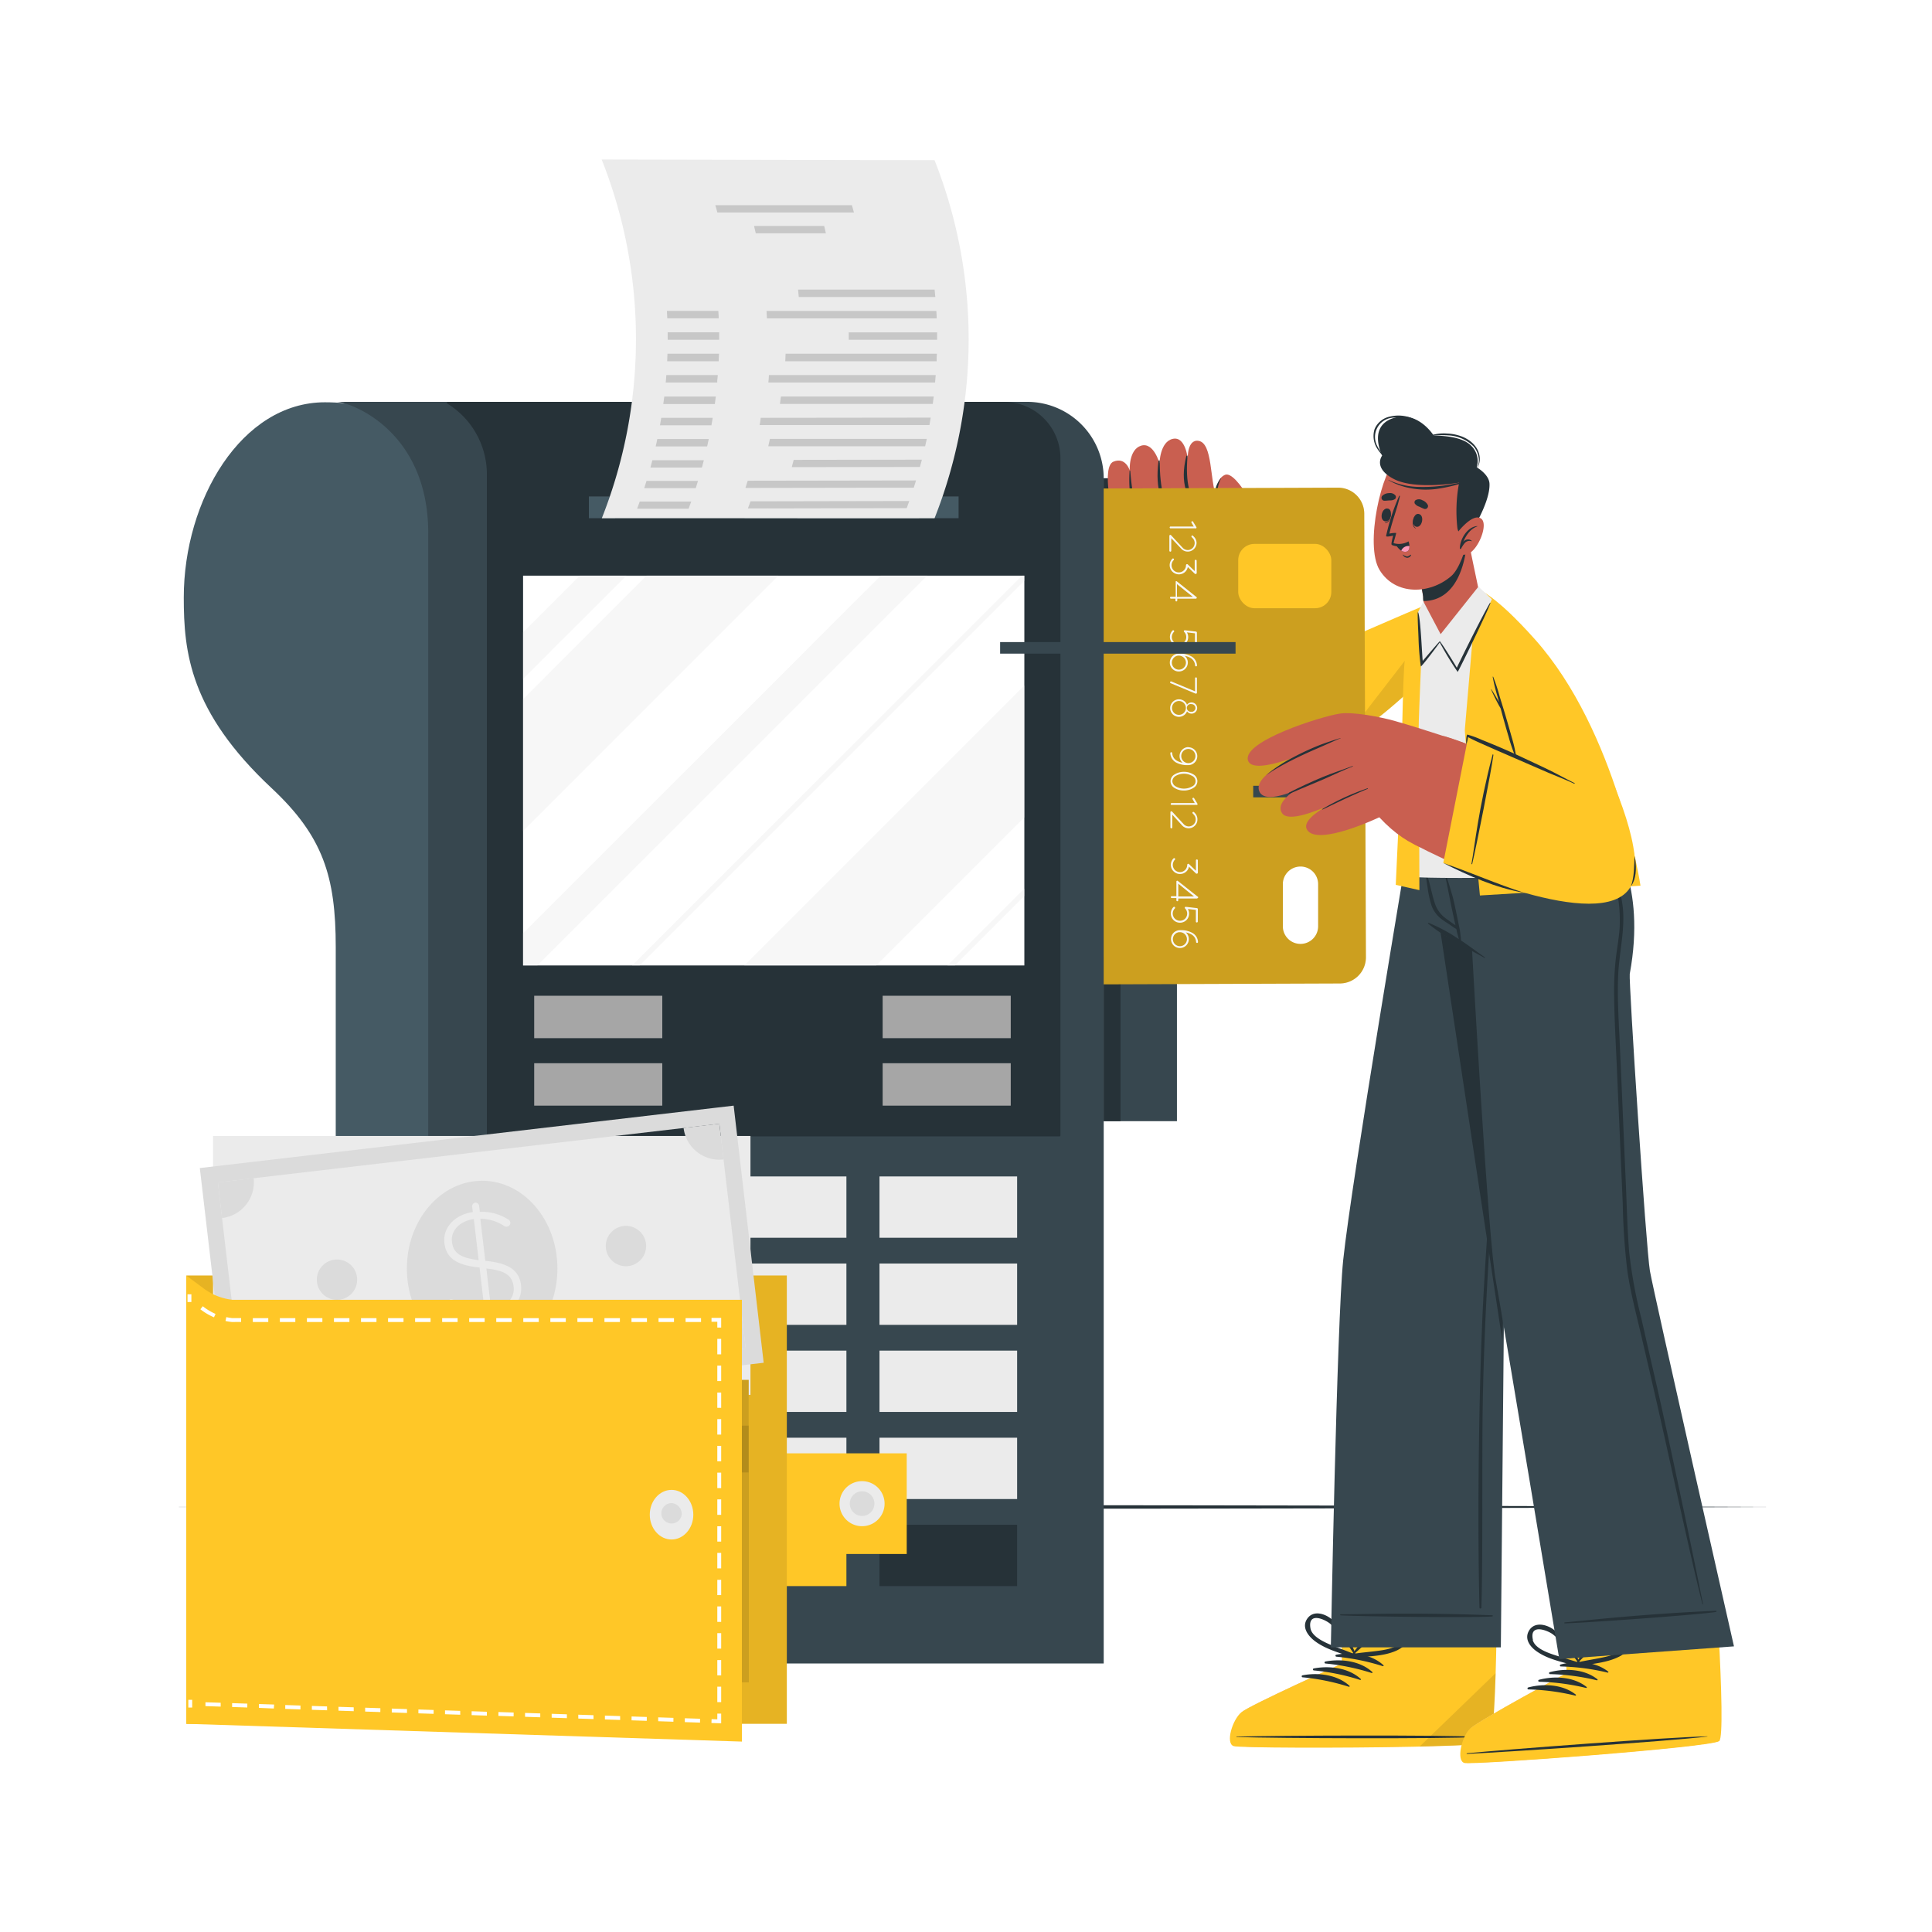 <?xml version="1.0" encoding="UTF-8"?>
<svg xmlns="http://www.w3.org/2000/svg" xmlns:xlink="http://www.w3.org/1999/xlink" xmlns:svgjs="http://svgjs.com/svgjs" class="animated" id="freepik_stories-plain-credit-card" viewBox="0 0 500 500" version="1.1">
  <style>svg#freepik_stories-plain-credit-card:not(.animated) .animable {opacity: 0;}svg#freepik_stories-plain-credit-card.animated #freepik--Device--inject-2 {animation: 1.5s Infinite  linear floating;animation-delay: 0s;}            @keyframes floating {                0% {                    opacity: 1;                    transform: translateY(0px);                }                50% {                    transform: translateY(-10px);                }                100% {                    opacity: 1;                    transform: translateY(0px);                }            }        .animator-hidden { display: none; }</style>
  <g id="freepik--background-complete--inject-2" class="animable animator-hidden" style="transform-origin: 252.722px 216.129px;">
    <path d="M369.19,53.56c-56.16,0-56.26,79.87,0,79.87S425.45,53.56,369.19,53.56Z" style="fill: rgb(235, 235, 235); transform-origin: 369.209px 93.495px;" id="eliwktiv2wafp" class="animable"></path>
    <path d="M403.35,101c-3,13.74-14.39,25.66-34.16,25.66-46.69,0-46.62-66.29,0-66.29.3,0,.61,0,.91,0-43.87.8-43.65,63.58.86,63.58C389.12,124,399.94,113.44,403.35,101Z" style="fill: rgb(219, 219, 219); transform-origin: 368.774px 93.515px;" id="ela6swegsevjc" class="animable"></path>
    <path d="M369.53,69.09A1.42,1.42,0,0,1,371,70.42v2.23a20.88,20.88,0,0,1,10.81,3.89c.55.39.85.72.85,1.28a1.5,1.5,0,0,1-1.58,1.39,1.58,1.58,0,0,1-1.09-.39,18.14,18.14,0,0,0-9.12-3.61V90.77c9.24,1.78,13.13,5,13.13,10.4,0,5.89-5.41,10.06-13,10.29v4.33a1.47,1.47,0,0,1-2.92,0V111.4A23.94,23.94,0,0,1,354.4,106a1.42,1.42,0,0,1-.67-1.17,1.53,1.53,0,0,1,1.52-1.39,1.59,1.59,0,0,1,1.09.39,20.49,20.49,0,0,0,11.85,5.06V93.05c-9.12-1.83-12.88-4.89-12.88-10.45s5.34-9.9,12.76-10.06V70.42A1.42,1.42,0,0,1,369.53,69.09Zm-1.34,21.13V75c-5.89.11-9.78,3.33-9.78,7.34C358.41,86.16,360.35,88.49,368.19,90.22Zm2.67,3.39V109c6.08-.11,10-3.33,10-7.56C380.89,97.56,378.76,95.22,370.86,93.61Z" style="fill: rgb(219, 219, 219); transform-origin: 368.865px 93.089px;" id="elimt3ebcfrh" class="animable"></path>
    <path d="M116.44,50.59c-42,0-42.07,59.72,0,59.72S158.5,50.59,116.44,50.59Z" style="fill: rgb(235, 235, 235); transform-origin: 116.451px 80.45px;" id="elc35u7i6jvyp" class="animable"></path>
    <path d="M142,86.05c-2.24,10.27-10.76,19.18-25.54,19.18-34.9,0-34.85-49.56,0-49.56h.68c-32.79.6-32.63,47.54.65,47.54C131.33,103.22,139.42,95.37,142,86.05Z" style="fill: rgb(219, 219, 219); transform-origin: 116.152px 80.45px;" id="el6vw6qa2ww" class="animable"></path>
    <path d="M116.69,62.2a1.06,1.06,0,0,1,1.09,1v1.66a15.61,15.61,0,0,1,8.08,2.91c.41.3.64.54.64,1a1.13,1.13,0,0,1-1.18,1,1.18,1.18,0,0,1-.82-.29,13.62,13.62,0,0,0-6.82-2.7V78.42c6.91,1.33,9.82,3.7,9.82,7.77,0,4.41-4,7.52-9.72,7.69v3.24a1.1,1.1,0,0,1-2.19,0V93.84a17.9,17.9,0,0,1-10.22-4,1.06,1.06,0,0,1-.5-.88,1.14,1.14,0,0,1,1.14-1,1.19,1.19,0,0,1,.82.3A15.26,15.26,0,0,0,115.69,92V80.12c-6.82-1.37-9.64-3.66-9.64-7.81s4-7.4,9.54-7.53V63.2A1.07,1.07,0,0,1,116.69,62.2Zm-1,15.8V66.65c-4.41.09-7.32,2.5-7.32,5.49C108.37,75,109.83,76.71,115.69,78Zm2,2.54V92c4.55-.08,7.5-2.49,7.5-5.65C125.18,83.49,123.59,81.74,117.68,80.54Z" style="fill: rgb(219, 219, 219); transform-origin: 116.185px 80.157px;" id="eltethna8dar" class="animable"></path>
    <path d="M67.4,248.67c-31.05,5.58-22.85,51.58,8.26,46S98.51,243.09,67.4,248.67Z" style="fill: rgb(219, 219, 219); transform-origin: 71.543px 271.67px;" id="elysd1txqjto" class="animable"></path>
    <path d="M70.32,248.15c-29.6,5.31-21.39,51.32,8.25,46S100,242.83,70.32,248.15Z" style="fill: rgb(235, 235, 235); transform-origin: 74.46px 271.15px;" id="el94lr0dbh98e" class="animable"></path>
    <path d="M93.22,272.23c-.16,8.2-4.93,16.14-15.35,18-24.6,4.41-31.42-33.77-6.85-38.18l.48-.08c-23,4.62-16.43,40.75,7,36.54C88.09,286.8,92.71,279.73,93.22,272.23Z" style="fill: rgb(219, 219, 219); transform-origin: 74.437px 271.277px;" id="elzak5o9jmnd" class="animable"></path>
    <path d="M72.1,257.06a.8.8,0,0,1,.91.63l.23,1.28a10.62,10.62,0,0,1,6.1,1.22c.33.18.52.34.58.66a.86.86,0,0,1-1.31.83,9.25,9.25,0,0,0-5.17-1.22l1.6,9c5.06.15,7.43,1.61,8,4.75.6,3.39-1.81,6.31-5.79,7.15l.44,2.5a.78.78,0,1,1-1.53.28l-.46-2.53a12.22,12.22,0,0,1-7.76-1.82.83.83,0,0,1-.47-.6.85.85,0,0,1,.66-.95.81.81,0,0,1,.61.12,10.5,10.5,0,0,0,6.77,1.8L73.87,271c-5-.19-7.29-1.6-7.87-4.8s1.8-6.21,5.69-7L71.47,258A.79.79,0,0,1,72.1,257.06Zm1.48,12.3L72,260.61c-3.09.63-4.81,2.85-4.4,5.16S69.27,269.11,73.58,269.36Zm1.76,1.7,1.58,8.83c3.19-.63,4.94-2.86,4.51-5.3C81,272.38,79.67,271.24,75.34,271.06Z" style="fill: rgb(219, 219, 219); transform-origin: 74.522px 270.944px;" id="elfob4msvxbo7" class="animable"></path>
    <path d="M417.93,158.24C380.12,165,390.1,221,428,214.25S455.8,151.45,417.93,158.24Z" style="fill: rgb(219, 219, 219); transform-origin: 422.979px 186.242px;" id="ellaa7wftzcs" class="animable"></path>
    <path d="M421.48,157.61c-36,6.46-26.05,62.48,10,56S457.57,151.13,421.48,157.61Z" style="fill: rgb(235, 235, 235); transform-origin: 426.497px 185.61px;" id="elqpjzzjv99dd" class="animable"></path>
    <path d="M449.36,186.93c-.19,10-6,19.65-18.69,21.92-29.95,5.38-38.25-41.12-8.34-46.48l.59-.1c-28.05,5.62-20,49.61,8.55,44.49C443.12,204.67,448.74,196.06,449.36,186.93Z" style="fill: rgb(219, 219, 219); transform-origin: 426.492px 185.776px;" id="el4yvrhgow13k" class="animable"></path>
    <path d="M428.67,168.43a1,1,0,0,1,.83,1.06l-.18,1.57a13,13,0,0,1,6.68,3.58,1.1,1.1,0,0,1,.44,1,1,1,0,0,1-1.14.86,1,1,0,0,1-.67-.36,11.28,11.28,0,0,0-5.6-3.25l-1.3,11c5.83,2,8.09,4.5,7.63,8.35-.49,4.17-4.33,6.71-9.27,6.29l-.36,3.07a1,1,0,0,1-1.89-.22l.37-3.11a14.94,14.94,0,0,1-8.41-4.86,1.06,1.06,0,0,1-.33-.88,1,1,0,0,1,1.1-.86,1,1,0,0,1,.67.36,12.87,12.87,0,0,0,7.25,4.48l1.32-11.21c-5.75-2-7.93-4.45-7.47-8.38s4.29-6.6,9.1-6.15l.18-1.49A1,1,0,0,1,428.67,168.43Zm-2.62,14.85,1.26-10.74c-3.82-.37-6.61,1.62-6.94,4.45C420.05,179.66,421.12,181.46,426.05,183.28Zm1.45,2.6-1.28,10.86c3.94.38,6.77-1.6,7.12-4.59C433.66,189.44,432.48,187.62,427.5,185.88Z" style="fill: rgb(219, 219, 219); transform-origin: 425.955px 185.306px;" id="elyog366f9f2c" class="animable"></path>
    <path d="M457.47,297l-16.28,78.23a8.09,8.09,0,0,1-9.56,6.27L307.56,355.68a8.08,8.08,0,0,1-6.26-9.57l16.28-78.22a7.53,7.53,0,0,1,8.9-5.84L451.64,288.1A7.52,7.52,0,0,1,457.47,297Z" style="fill: rgb(235, 235, 235); transform-origin: 379.378px 321.781px;" id="elvvtygmz0y3" class="animable"></path>
    <path d="M423.32,360a7.44,7.44,0,1,1-5.77-8.8A7.44,7.44,0,0,1,423.32,360Z" style="fill: rgb(166, 166, 166); transform-origin: 416.036px 358.484px;" id="elb2frh8erhm" class="animable"></path>
    <path d="M432.29,361.87a7.44,7.44,0,1,1-5.77-8.79A7.44,7.44,0,0,1,432.29,361.87Z" style="fill: rgb(219, 219, 219); transform-origin: 425.004px 360.364px;" id="elpt2z360puj" class="animable"></path>
    <g id="elb3r3o91mtb">
      <rect x="325.9" y="278.94" width="26.82" height="18.54" rx="4.2" style="fill: rgb(219, 219, 219); transform-origin: 339.31px 288.21px; transform: rotate(11.76deg);" class="animable"></rect>
    </g>
    <path d="M438,309.66l-11.88-2.48a5.08,5.08,0,0,1-3.94-6h0a5.08,5.08,0,0,1,6-3.94L440,299.7a5.1,5.1,0,0,1,3.94,6h0A5.1,5.1,0,0,1,438,309.66Z" style="fill: rgb(255, 255, 255); transform-origin: 433.058px 303.442px;" id="el2pybkb5go7s" class="animable"></path>
    <path d="M319.89,310.89l-1.21.41a.33.33,0,0,1-.14,0,.27.27,0,0,1-.2-.17.26.26,0,0,1,.17-.34l1.66-.59a.27.27,0,0,1,.33.17.37.37,0,0,1,0,.21l-1.46,7a.26.26,0,1,1-.52-.1Z" style="fill: rgb(166, 166, 166); transform-origin: 319.419px 313.992px;" id="elgqcmpgj24n7" class="animable"></path>
    <path d="M321,317.77l4.23-2.47a2.08,2.08,0,0,0,1-1.33,2,2,0,0,0-.24-1.41,2,2,0,0,0-1.32-.94,2.06,2.06,0,0,0-1.43.22l-.44.26a.27.27,0,1,1-.28-.45l.44-.27a2.55,2.55,0,0,1,1.82-.29,2.44,2.44,0,0,1,1.66,1.19,2.48,2.48,0,0,1,.31,1.8,2.55,2.55,0,0,1-1.2,1.68l-3.62,2.12,3.6.75a.28.28,0,0,1-.11.54l-4.25-.89h0a.23.23,0,0,1-.18-.11A.3.3,0,0,1,321,317.77Z" style="fill: rgb(166, 166, 166); transform-origin: 323.861px 315.102px;" id="elxf3ziziixz" class="animable"></path>
    <path d="M333.37,313.39,331,315a2.57,2.57,0,0,1,1.16,1,2.65,2.65,0,0,1-.77,3.66,2.67,2.67,0,0,1-2,.38,2.62,2.62,0,0,1-1.66-1.14.28.28,0,0,1,.08-.38.27.27,0,0,1,.38.08,2.08,2.08,0,0,0,1.32.88,2.06,2.06,0,0,0,2.47-1.6,2.08,2.08,0,0,0-1.61-2.46.29.29,0,0,1-.2-.16h0a.28.28,0,0,1,.08-.39l2.3-1.55-2.92-.61a.28.28,0,0,1,.12-.55l3.56.74a.28.28,0,0,1,.21.33.23.23,0,0,1-.06.12A.16.16,0,0,1,333.37,313.39Z" style="fill: rgb(166, 166, 166); transform-origin: 330.607px 316.124px;" id="el8c2sk1w81kp" class="animable"></path>
    <path d="M338.61,320.29l-4.13-.85h0a.21.21,0,0,1-.15-.09.25.25,0,0,1,0-.38l5.55-4.56h0a.26.26,0,0,1,.38,0,.28.28,0,0,1,.06.15s0,0,0,.05v0l-1.08,5.22.51.11a.27.27,0,1,1-.11.52l-.51-.1-.27,1.3a.28.28,0,0,1-.33.21.28.28,0,0,1-.21-.32Zm.1-.52.93-4.46L335.11,319Z" style="fill: rgb(166, 166, 166); transform-origin: 337.281px 318.102px;" id="elr2b670czipr" class="animable"></path>
    <path d="M348,323.1a.26.26,0,0,1,.08-.38.28.28,0,0,1,.39.08,2.06,2.06,0,0,0,1.32.88,2.08,2.08,0,0,0,1.56-.29,2.12,2.12,0,0,0,.61-2.89,2.07,2.07,0,0,0-1.32-.88,2.1,2.1,0,0,0-1.57.29.27.27,0,0,1-.38-.07.22.22,0,0,1-.05-.11h0a0,0,0,0,1,0,0,.28.28,0,0,1,0-.09s0,0,0-.05l1-3a.25.25,0,0,1,.15-.18.3.3,0,0,1,.19,0l3.55.74a.28.28,0,0,1-.12.55l-3.32-.7-.74,2.21a2.65,2.65,0,0,1,1.37-.08,2.61,2.61,0,0,1,1.66,1.13,2.57,2.57,0,0,1,.37,2,2.66,2.66,0,0,1-1.13,1.67,2.77,2.77,0,0,1-2,.37A2.67,2.67,0,0,1,348,323.1Z" style="fill: rgb(166, 166, 166); transform-origin: 350.849px 320.373px;" id="el47ep3j4xkan" class="animable"></path>
    <path d="M356.32,319.41a3.14,3.14,0,0,1,3-1.1.27.27,0,0,1,.22.3.29.29,0,0,1-.32.23,2.64,2.64,0,0,0-2.51.92,5.12,5.12,0,0,0-.86,1.41,2.61,2.61,0,0,1,2.06-.47,2.57,2.57,0,1,1-3.05,2.08,2.89,2.89,0,0,1,.08-.5A6.38,6.38,0,0,1,356.32,319.41Zm-.91,3.44a.76.76,0,0,0,0,.15s0,.05,0,.07a2,2,0,1,0,2.44-1.83,2,2,0,0,0-2.39,1.57Z" style="fill: rgb(166, 166, 166); transform-origin: 357.393px 322.023px;" id="el4qd27yps0i2" class="animable"></path>
    <path d="M362.25,326.46l4.21-6.09-3.68-.77a.27.27,0,0,1-.21-.31.27.27,0,0,1,.32-.21l4,.84a.29.29,0,0,1,.16,0,.33.33,0,0,1,.11.2.28.28,0,0,1,0,.09.35.35,0,0,1-.08.13l-4.41,6.4a.28.28,0,0,1-.27.11l-.1-.05A.29.29,0,0,1,362.25,326.46Z" style="fill: rgb(166, 166, 166); transform-origin: 364.69px 322.964px;" id="elqr3z3vnmc0o" class="animable"></path>
    <path d="M371.28,320.78a1.62,1.62,0,0,1,1.26,1.91,1.6,1.6,0,0,1-.92,1.15,2.52,2.52,0,1,1-1.88-.39,1.63,1.63,0,0,1,1.54-2.67Zm-1.48,7.1a2,2,0,1,0-1.54-2.36A2,2,0,0,0,369.8,327.88Zm.93-4.44a1.11,1.11,0,0,0,1.29-.86,1.08,1.08,0,0,0-.85-1.27,1.06,1.06,0,0,0-1.27.83A1.1,1.1,0,0,0,370.73,323.44Z" style="fill: rgb(166, 166, 166); transform-origin: 370.207px 324.598px;" id="eljc8cx3v3ck8" class="animable"></path>
    <path d="M384.82,323.6a2.55,2.55,0,0,1,2,2.74.15.15,0,0,1,0,.06c0,.21-.06.43-.11.66a6.4,6.4,0,0,1-1.36,2.88,3.2,3.2,0,0,1-3,1.1h0a.26.26,0,0,1-.22-.31.28.28,0,0,1,.32-.23,2.61,2.61,0,0,0,2.5-.92,4.68,4.68,0,0,0,.86-1.41,2.51,2.51,0,0,1-2.06.45,2.56,2.56,0,1,1,1-5Zm1.47,2.92a2,2,0,1,0-2.4,1.56A2,2,0,0,0,386.29,326.52Z" style="fill: rgb(166, 166, 166); transform-origin: 384.148px 327.301px;" id="elj9km5wcoe" class="animable"></path>
    <path d="M388.49,328.34a4.92,4.92,0,0,1,1.28-2.52,2.21,2.21,0,0,1,3.81.8,5.28,5.28,0,0,1-1.11,5.32,2.37,2.37,0,0,1-2.14.75,2.4,2.4,0,0,1-1.67-1.54A4.88,4.88,0,0,1,388.49,328.34Zm.53.11a4.34,4.34,0,0,0,.15,2.49,1.85,1.85,0,0,0,1.27,1.22,1.92,1.92,0,0,0,1.65-.61,4.38,4.38,0,0,0,1.14-2.22,4.46,4.46,0,0,0-.16-2.5,1.85,1.85,0,0,0-1.27-1.22,1.83,1.83,0,0,0-1.65.61A4.41,4.41,0,0,0,389,328.45Z" style="fill: rgb(166, 166, 166); transform-origin: 391.116px 328.878px;" id="elz8kviiwrd6" class="animable"></path>
    <path d="M397.92,327.13l-1.21.41a.23.23,0,0,1-.14,0,.26.26,0,0,1-.2-.18.25.25,0,0,1,.17-.34l1.65-.59a.28.28,0,0,1,.34.18.27.27,0,0,1,0,.2l-1.45,7a.27.27,0,0,1-.32.2.26.26,0,0,1-.2-.31Z" style="fill: rgb(166, 166, 166); transform-origin: 397.45px 330.218px;" id="eleh31wfzy76w" class="animable"></path>
    <path d="M399,334l4.23-2.47a2,2,0,0,0,1-1.32,2,2,0,0,0-1.55-2.36,2.06,2.06,0,0,0-1.43.22l-.44.27a.27.27,0,0,1-.37-.09.25.25,0,0,1,.09-.37l.44-.27a2.55,2.55,0,0,1,1.82-.29,2.47,2.47,0,0,1,1.66,1.19,2.5,2.5,0,0,1,.31,1.81,2.54,2.54,0,0,1-1.21,1.67l-3.62,2.12,3.61.75a.28.28,0,0,1,.2.33.27.27,0,0,1-.31.21l-4.25-.89h0a.23.23,0,0,1-.18-.11A.29.29,0,0,1,399,334Z" style="fill: rgb(166, 166, 166); transform-origin: 401.867px 331.333px;" id="elcd3c5w5lbe" class="animable"></path>
    <path d="M417.92,331l-2.39,1.62a2.57,2.57,0,0,1,1.16,1,2.62,2.62,0,0,1,.37,2,2.57,2.57,0,0,1-1.14,1.67,2.65,2.65,0,0,1-2,.38,2.6,2.6,0,0,1-1.66-1.14.26.26,0,0,1,.08-.38.27.27,0,0,1,.38.08,2.06,2.06,0,0,0,1.31.88,2.09,2.09,0,0,0,1.57-.28,2.08,2.08,0,0,0,.6-2.89,2.05,2.05,0,0,0-1.31-.89.29.29,0,0,1-.2-.16h0a.29.29,0,0,1,.08-.39l2.3-1.56-2.91-.6A.28.28,0,0,1,414,330a.28.28,0,0,1,.33-.22l3.56.74a.27.27,0,0,1,.21.33.17.17,0,0,1-.05.12A.27.27,0,0,1,417.92,331Z" style="fill: rgb(166, 166, 166); transform-origin: 415.159px 333.75px;" id="el2cz08dxzz7n" class="animable"></path>
    <path d="M423.16,337.89,419,337h0a.24.24,0,0,1-.15-.09.26.26,0,0,1,0-.38l5.55-4.56h0a.25.25,0,0,1,.37,0,.28.28,0,0,1,.06.15s0,0,0,.05v0l-1.09,5.22.51.11a.28.28,0,0,1,.22.32.27.27,0,0,1-.33.2l-.51-.1-.27,1.3a.28.28,0,0,1-.33.21.27.27,0,0,1-.2-.32Zm.11-.52.93-4.46-4.53,3.71Z" style="fill: rgb(166, 166, 166); transform-origin: 421.799px 335.662px;" id="elsi07ga75q2r" class="animable"></path>
    <path d="M426,339.34a.26.26,0,0,1,.08-.38.28.28,0,0,1,.39.08,2.08,2.08,0,0,0,1.31.89,2.11,2.11,0,0,0,1.57-.3,2.08,2.08,0,1,0-2.28-3.47.27.27,0,0,1-.38-.08.24.24,0,0,1-.05-.1h0v0a.15.15,0,0,1,0-.09s0,0,0,0l1-3a.23.23,0,0,1,.15-.18.3.3,0,0,1,.19,0l3.54.74a.28.28,0,0,1,.22.33.28.28,0,0,1-.33.22l-3.32-.69-.74,2.2a2.76,2.76,0,0,1,1.37-.08,2.64,2.64,0,0,1,.9,4.79,2.66,2.66,0,0,1-3.66-.76Z" style="fill: rgb(166, 166, 166); transform-origin: 428.847px 336.671px;" id="eluybvni390k" class="animable"></path>
    <path d="M434.35,335.65a3.14,3.14,0,0,1,3-1.1.27.27,0,0,1,.22.3.29.29,0,0,1-.32.23,2.64,2.64,0,0,0-2.51.92,5.27,5.27,0,0,0-.86,1.41,2.55,2.55,0,1,1-1,1.61,4.8,4.8,0,0,1,.09-.5A6.38,6.38,0,0,1,434.35,335.65Zm-.91,3.44a.39.39,0,0,0,0,.15s0,.05,0,.07a2.13,2.13,0,1,0,.05-.26Z" style="fill: rgb(166, 166, 166); transform-origin: 435.391px 338.256px;" id="eljj2yfqobkm" class="animable"></path>
    <g id="els25uwar3rxa">
      <rect x="315.66" y="337.88" width="67.86" height="3.33" style="fill: rgb(199, 199, 199); transform-origin: 349.59px 339.545px; transform: rotate(11.535deg);" class="animable"></rect>
    </g>
    <g id="el169eff5coml">
      <rect x="314.35" y="343.11" width="48.04" height="3.33" style="fill: rgb(199, 199, 199); transform-origin: 338.37px 344.775px; transform: rotate(11.76deg);" class="animable"></rect>
    </g>
    <g id="elxt7k2vunvgr">
      <rect x="384.78" y="291.76" width="33.84" height="3.33" style="fill: rgb(199, 199, 199); transform-origin: 401.7px 293.425px; transform: rotate(11.76deg);" class="animable"></rect>
    </g>
  </g>
  <g id="freepik--Floor--inject-2" class="animable" style="transform-origin: 250px 390.002px;">
    <path d="M42.91,390c132.68-.61,281.51-.61,414.18,0-132.68.62-281.51.61-414.18,0Z" style="fill: rgb(38, 50, 56); transform-origin: 250px 390.002px;" id="elsa5iauui4yd" class="animable"></path>
  </g>
  <g id="freepik--Shadow--inject-2" class="animable animator-hidden" style="transform-origin: 250px 440.82px;">
    <ellipse cx="250" cy="440.82" rx="198.97" ry="24.49" style="fill: rgb(235, 235, 235); transform-origin: 250px 440.82px;" id="el8wogju61nko" class="animable"></ellipse>
  </g>
  <g id="freepik--Device--inject-2" class="animable animator-active" style="transform-origin: 176.075px 235.89px;">
    <path d="M118.44,119.78V430.5H86.89V245.08c0-18.26-3.29-28.67-16.63-41.14-21.16-19.79-22.7-35.21-22.7-49.3,0-25.22,14.93-50.53,36.52-50.53C98.16,104.11,110.73,109.52,118.44,119.78Z" style="fill: rgb(69, 90, 100); transform-origin: 83px 267.305px;" id="el9i4wga0greg" class="animable"></path>
    <path d="M285.64,123.83V430.5H110.83V138c0-26.86-20.45-34-23.71-34h178.7A19.82,19.82,0,0,1,285.64,123.83Z" style="fill: rgb(55, 71, 79); transform-origin: 186.38px 267.25px;" id="el60p9mjwwqah" class="animable"></path>
    <g id="eljn293zjje1o">
      <rect x="227.61" y="304.46" width="35.62" height="15.87" style="fill: rgb(235, 235, 235); transform-origin: 245.42px 312.395px; transform: rotate(180deg);" class="animable"></rect>
    </g>
    <g id="el962lng1g3yh">
      <rect x="183.43" y="304.46" width="35.62" height="15.87" style="fill: rgb(235, 235, 235); transform-origin: 201.24px 312.395px; transform: rotate(180deg);" class="animable"></rect>
    </g>
    <g id="elwndipg6cgzr">
      <rect x="139.25" y="304.46" width="35.62" height="15.87" style="fill: rgb(235, 235, 235); transform-origin: 157.06px 312.395px; transform: rotate(180deg);" class="animable"></rect>
    </g>
    <g id="elt8oft72lurb">
      <rect x="227.61" y="327" width="35.62" height="15.87" style="fill: rgb(235, 235, 235); transform-origin: 245.42px 334.935px; transform: rotate(180deg);" class="animable"></rect>
    </g>
    <g id="eli7rp348r9lf">
      <rect x="183.43" y="327" width="35.62" height="15.87" style="fill: rgb(235, 235, 235); transform-origin: 201.24px 334.935px; transform: rotate(180deg);" class="animable"></rect>
    </g>
    <g id="elpf79klpihs">
      <rect x="139.25" y="327" width="35.62" height="15.87" style="fill: rgb(235, 235, 235); transform-origin: 157.06px 334.935px; transform: rotate(180deg);" class="animable"></rect>
    </g>
    <g id="eln9ff7eb4pm">
      <rect x="227.61" y="349.54" width="35.62" height="15.87" style="fill: rgb(235, 235, 235); transform-origin: 245.42px 357.475px; transform: rotate(180deg);" class="animable"></rect>
    </g>
    <g id="elkvzkpfnvgl">
      <rect x="183.43" y="349.54" width="35.62" height="15.87" style="fill: rgb(235, 235, 235); transform-origin: 201.24px 357.475px; transform: rotate(180deg);" class="animable"></rect>
    </g>
    <g id="elsitpjain8rb">
      <rect x="139.25" y="349.54" width="35.62" height="15.87" style="fill: rgb(235, 235, 235); transform-origin: 157.06px 357.475px; transform: rotate(180deg);" class="animable"></rect>
    </g>
    <g id="eltwpvkue7vyi">
      <rect x="227.61" y="372.08" width="35.62" height="15.87" style="fill: rgb(235, 235, 235); transform-origin: 245.42px 380.015px; transform: rotate(180deg);" class="animable"></rect>
    </g>
    <g id="elvivh2rdbvlg">
      <rect x="183.43" y="372.08" width="35.62" height="15.87" style="fill: rgb(235, 235, 235); transform-origin: 201.24px 380.015px; transform: rotate(180deg);" class="animable"></rect>
    </g>
    <g id="elb0ohc1g8d3f">
      <rect x="139.25" y="372.08" width="35.62" height="15.87" style="fill: rgb(235, 235, 235); transform-origin: 157.06px 380.015px; transform: rotate(180deg);" class="animable"></rect>
    </g>
    <g id="elsmptb377bec">
      <rect x="227.61" y="394.61" width="35.62" height="15.87" style="fill: rgb(38, 50, 56); transform-origin: 245.42px 402.545px; transform: rotate(180deg);" class="animable"></rect>
    </g>
    <g id="el5ygitg2rm4s">
      <rect x="183.43" y="394.61" width="35.62" height="15.87" style="fill: rgb(255, 199, 39); transform-origin: 201.24px 402.545px; transform: rotate(180deg);" class="animable"></rect>
    </g>
    <g id="elpspk6tnzjvf">
      <rect x="139.25" y="394.61" width="35.62" height="15.87" style="fill: rgb(166, 166, 166); transform-origin: 157.06px 402.545px; transform: rotate(180deg);" class="animable"></rect>
    </g>
    <path d="M126.27,294.09H274.2a.23.23,0,0,0,.24-.23V118.63A14.61,14.61,0,0,0,259.82,104H115.87a.24.24,0,0,0-.12.44h0A21.47,21.47,0,0,1,126,122.78V293.86A.23.23,0,0,0,126.27,294.09Z" style="fill: rgb(38, 50, 56); transform-origin: 195.041px 199.047px;" id="elp3ihj0r3bpl" class="animable"></path>
    <g id="elj2ak9yhvax">
      <rect x="228.43" y="257.7" width="33.15" height="10.98" style="fill: rgb(166, 166, 166); transform-origin: 245.005px 263.19px; transform: rotate(180deg);" class="animable"></rect>
    </g>
    <g id="elhccecd80fdd">
      <rect x="228.43" y="275.16" width="33.15" height="10.98" style="fill: rgb(166, 166, 166); transform-origin: 245.005px 280.65px; transform: rotate(180deg);" class="animable"></rect>
    </g>
    <g id="el4ab3nzehpoc">
      <rect x="138.25" y="257.7" width="33.15" height="10.98" style="fill: rgb(166, 166, 166); transform-origin: 154.825px 263.19px; transform: rotate(180deg);" class="animable"></rect>
    </g>
    <g id="elntmg67c1up">
      <rect x="138.25" y="275.16" width="33.15" height="10.98" style="fill: rgb(166, 166, 166); transform-origin: 154.825px 280.65px; transform: rotate(180deg);" class="animable"></rect>
    </g>
    <g id="elfirzr1862lm">
      <rect x="135.37" y="148.98" width="129.73" height="100.88" style="fill: rgb(255, 255, 255); transform-origin: 200.235px 199.42px; transform: rotate(180deg);" class="animable"></rect>
    </g>
    <g id="el57lfznouesv">
      <g style="opacity: 0.4; transform-origin: 200.235px 199.42px;" class="animable">
        <polygon points="201.45 148.98 135.37 215.06 135.37 180.93 167.33 148.98 201.45 148.98" style="fill: rgb(235, 235, 235); transform-origin: 168.41px 182.02px;" id="elu1jq94l4ppa" class="animable"></polygon>
        <polygon points="265.1 177.38 265.1 211.52 226.76 249.86 192.62 249.86 265.1 177.38" style="fill: rgb(235, 235, 235); transform-origin: 228.86px 213.62px;" id="elepnwxzmcihm" class="animable"></polygon>
        <polygon points="239.96 148.98 139.08 249.86 135.37 249.86 135.37 241.52 227.92 148.98 239.96 148.98" style="fill: rgb(235, 235, 235); transform-origin: 187.665px 199.42px;" id="eln0f6r27m4rp" class="animable"></polygon>
        <polygon points="162.1 148.98 135.37 175.72 135.37 163.66 150.05 148.98 162.1 148.98" style="fill: rgb(235, 235, 235); transform-origin: 148.735px 162.35px;" id="elg3smujgi17v" class="animable"></polygon>
        <polygon points="265.1 148.98 265.1 150.3 165.54 249.86 163.6 249.86 264.48 148.98 265.1 148.98" style="fill: rgb(235, 235, 235); transform-origin: 214.35px 199.42px;" id="el1moaqk2dbg1" class="animable"></polygon>
        <polygon points="265.1 229.96 265.1 231.89 247.13 249.86 245.2 249.86 265.1 229.96" style="fill: rgb(235, 235, 235); transform-origin: 255.15px 239.91px;" id="el0wgzrjaz3jrb" class="animable"></polygon>
      </g>
    </g>
    <rect x="152.4" y="128.48" width="95.68" height="5.63" style="fill: rgb(69, 90, 100); transform-origin: 200.24px 131.295px;" id="eljlo176kftds" class="animable"></rect>
    <path d="M155.75,134.12c28.72-.06,57.4.06,86.11,0a126,126,0,0,0,0-92.66l-86.15-.18A126.07,126.07,0,0,1,155.75,134.12Z" style="fill: rgb(235, 235, 235); transform-origin: 203.198px 87.709px;" id="elylsrbd70eee" class="animable"></path>
    <path d="M185.66,55,221,55c-.17-.63-.34-1.26-.52-1.89l-35.36,0C185.31,53.69,185.49,54.32,185.66,55Z" style="fill: rgb(199, 199, 199); transform-origin: 203.06px 54.055px;" id="elegz6qysedu6" class="animable"></path>
    <path d="M195.59,60.38l18.15,0c-.14-.63-.28-1.26-.44-1.9l-18.15,0C195.3,59.11,195.45,59.75,195.59,60.38Z" style="fill: rgb(199, 199, 199); transform-origin: 204.445px 59.43px;" id="elq7jo8plod68" class="animable"></path>
    <path d="M206.72,76.87h35.34c-.05-.64-.11-1.28-.18-1.93l-35.34,0Z" style="fill: rgb(199, 199, 199); transform-origin: 224.3px 75.905px;" id="eloccqvoy884m" class="animable"></path>
    <path d="M198.48,82.4h43.94c0-.65-.06-1.29-.1-1.94H198.38C198.42,81.11,198.45,81.75,198.48,82.4Z" style="fill: rgb(199, 199, 199); transform-origin: 220.4px 81.43px;" id="elnx276oc6nv" class="animable"></path>
    <path d="M219.66,87.94h22.87c0-.64,0-1.29,0-1.93H219.65C219.66,86.65,219.66,87.3,219.66,87.94Z" style="fill: rgb(199, 199, 199); transform-origin: 231.09px 86.975px;" id="el640q1lhvsfs" class="animable"></path>
    <path d="M203.23,93.49H242.4c0-.65,0-1.3.07-1.94H203.31C203.29,92.19,203.26,92.84,203.23,93.49Z" style="fill: rgb(199, 199, 199); transform-origin: 222.85px 92.52px;" id="el7oyoseq70ds" class="animable"></path>
    <path d="M198.85,99,242,99c.06-.64.11-1.29.16-1.93l-43.17,0C199,97.73,198.91,98.38,198.85,99Z" style="fill: rgb(199, 199, 199); transform-origin: 220.505px 98.035px;" id="elm4ow1ot3jlt" class="animable"></path>
    <path d="M201.85,104.54l39.55,0c.09-.64.17-1.29.25-1.93l-39.55,0C202,103.25,201.94,103.9,201.85,104.54Z" style="fill: rgb(199, 199, 199); transform-origin: 221.75px 103.575px;" id="elscuk2wcesjj" class="animable"></path>
    <path d="M196.59,110l43.95,0,.33-1.92-44,.05C196.82,108.76,196.71,109.4,196.59,110Z" style="fill: rgb(199, 199, 199); transform-origin: 218.73px 109.04px;" id="elrr5q7o38uom" class="animable"></path>
    <path d="M198.83,115.49l40.6,0,.42-1.9-40.6,0Z" style="fill: rgb(199, 199, 199); transform-origin: 219.34px 114.54px;" id="el9zsbdawoutm" class="animable"></path>
    <path d="M204.91,120.9l33.17-.05c.17-.63.34-1.26.5-1.89l-33.17.05C205.25,119.64,205.08,120.27,204.91,120.9Z" style="fill: rgb(199, 199, 199); transform-origin: 221.745px 119.93px;" id="el0hrdgn3vspj" class="animable"></path>
    <path d="M192.92,126.28l43.56-.07c.2-.62.4-1.25.59-1.87l-43.56.07C193.32,125,193.12,125.66,192.92,126.28Z" style="fill: rgb(199, 199, 199); transform-origin: 214.995px 125.31px;" id="elwqmokktlbi" class="animable"></path>
    <path d="M193.56,131.59l41.09-.08c.22-.62.45-1.23.67-1.85l-41.09.08C194,130.36,193.79,131,193.56,131.59Z" style="fill: rgb(199, 199, 199); transform-origin: 214.44px 130.625px;" id="el37sg92pa4u4" class="animable"></path>
    <path d="M172.69,82.39H186c0-.65-.06-1.3-.1-1.94H172.59C172.63,81.1,172.66,81.74,172.69,82.39Z" style="fill: rgb(199, 199, 199); transform-origin: 179.295px 81.42px;" id="el2ggtav8qv57" class="animable"></path>
    <path d="M172.8,87.94h13.32c0-.64,0-1.29,0-1.94H172.79C172.79,86.65,172.8,87.3,172.8,87.94Z" style="fill: rgb(199, 199, 199); transform-origin: 179.455px 86.97px;" id="elzlwas4kcd8q" class="animable"></path>
    <path d="M172.66,93.49H186c0-.65.06-1.29.08-1.94H172.74C172.72,92.2,172.69,92.85,172.66,93.49Z" style="fill: rgb(199, 199, 199); transform-origin: 179.37px 92.52px;" id="el7hxuy6egpog" class="animable"></path>
    <path d="M172.29,99h13.32c0-.65.11-1.29.16-1.94H172.45C172.4,97.74,172.35,98.39,172.29,99Z" style="fill: rgb(199, 199, 199); transform-origin: 179.03px 98.03px;" id="el1k3rrgc3uvc" class="animable"></path>
    <path d="M171.66,104.56H185c.09-.64.17-1.29.25-1.93H171.91C171.83,103.27,171.75,103.92,171.66,104.56Z" style="fill: rgb(199, 199, 199); transform-origin: 178.455px 103.595px;" id="elnbgvsp5ve2" class="animable"></path>
    <path d="M170.8,110.06h13.32l.33-1.92H171.13Z" style="fill: rgb(199, 199, 199); transform-origin: 177.625px 109.1px;" id="el6popzc0d0uf" class="animable"></path>
    <path d="M169.69,115.53l13.32,0,.42-1.91-13.33,0C170,114.26,169.83,114.89,169.69,115.53Z" style="fill: rgb(199, 199, 199); transform-origin: 176.56px 114.575px;" id="el60mnz8zsrmp" class="animable"></path>
    <path d="M168.33,121l13.32,0c.18-.63.34-1.26.51-1.89l-13.33,0C168.67,119.69,168.5,120.32,168.33,121Z" style="fill: rgb(199, 199, 199); transform-origin: 175.245px 120.055px;" id="eldk1tocq9hbl" class="animable"></path>
    <path d="M166.73,126.33l13.33,0c.2-.63.39-1.25.58-1.88l-13.32,0C167.13,125.08,166.93,125.7,166.73,126.33Z" style="fill: rgb(199, 199, 199); transform-origin: 173.685px 125.39px;" id="elij3dv8gow37" class="animable"></path>
    <path d="M164.89,131.65l13.32,0c.23-.62.46-1.23.68-1.85l-13.33,0C165.34,130.41,165.12,131,164.89,131.65Z" style="fill: rgb(199, 199, 199); transform-origin: 171.89px 130.725px;" id="elm52vm320eqm" class="animable"></path>
    <rect x="285.64" y="123.78" width="18.95" height="166.38" style="fill: rgb(55, 71, 79); transform-origin: 295.115px 206.97px;" id="elfhrpsnpu1j" class="animable"></rect>
    <rect x="285.64" y="123.78" width="4.35" height="166.38" style="fill: rgb(38, 50, 56); transform-origin: 287.815px 206.97px;" id="eldmrnoo5dkmf" class="animable"></rect>
  </g>
  <g id="freepik--Wallet--inject-2" class="animable" style="transform-origin: 141.297px 368.43px;">
    <rect x="183.32" y="376.12" width="51.34" height="26.05" style="fill: rgb(255, 199, 39); transform-origin: 208.99px 389.145px;" id="elkz72tb5qp6i" class="animable"></rect>
    <path d="M228.93,389.14a5.83,5.83,0,1,1-5.82-5.82A5.83,5.83,0,0,1,228.93,389.14Z" style="fill: rgb(235, 235, 235); transform-origin: 223.1px 389.15px;" id="el6ayoxfqpgnc" class="animable"></path>
    <circle cx="223.11" cy="389.14" r="3.19" style="fill: rgb(219, 219, 219); transform-origin: 223.11px 389.14px;" id="eljmgcvtgptgk" class="animable"></circle>
    <rect x="48.24" y="330.1" width="155.39" height="116.02" style="fill: rgb(255, 199, 39); transform-origin: 125.935px 388.11px;" id="elzb4zxjnbxhn" class="animable"></rect>
    <g id="elxzhu4a7hxap">
      <rect x="48.24" y="330.1" width="155.39" height="116.02" style="opacity: 0.1; transform-origin: 125.935px 388.11px;" class="animable"></rect>
    </g>
    <g id="el7ntptuwtvio">
      <rect x="55.13" y="293.99" width="139.09" height="67" style="fill: rgb(235, 235, 235); transform-origin: 124.675px 327.49px; transform: rotate(-6.66deg);" class="animable"></rect>
    </g>
    <path d="M189.87,286.14l-4.19.49L55.9,301.8l-4.19.49.49,4.18L59,364.64l.49,4.19,4.19-.49,129.78-15.17,4.18-.49h0l-7.77-66.54ZM193,349,63.19,364.15,56.39,306l129.78-15.16Z" style="fill: rgb(219, 219, 219); transform-origin: 124.675px 327.485px;" id="el0w69dpey2psl" class="animable"></path>
    <g id="el2jw6jtjj4gz">
      <ellipse cx="124.78" cy="328.3" rx="19.48" ry="22.72" style="fill: rgb(219, 219, 219); transform-origin: 124.78px 328.3px; transform: rotate(-6.67deg);" class="animable"></ellipse>
    </g>
    <path d="M92.4,330.6A5.22,5.22,0,1,1,86.61,326,5.21,5.21,0,0,1,92.4,330.6Z" style="fill: rgb(219, 219, 219); transform-origin: 87.213px 331.185px;" id="el52gac0j06yf" class="animable"></path>
    <path d="M167.18,321.86a5.22,5.22,0,1,1-5.79-4.57A5.23,5.23,0,0,1,167.18,321.86Z" style="fill: rgb(219, 219, 219); transform-origin: 161.996px 322.475px;" id="el0oz65dd5vxg9" class="animable"></path>
    <path d="M72.45,363.07l-9.26,1.08-1.08-9.25A9.33,9.33,0,0,1,72.45,363.07Z" style="fill: rgb(219, 219, 219); transform-origin: 67.28px 359.494px;" id="el52zb9so5sry" class="animable"></path>
    <path d="M191.89,339.73,193,349l-9.25,1.08A9.33,9.33,0,0,1,191.89,339.73Z" style="fill: rgb(219, 219, 219); transform-origin: 188.343px 344.905px;" id="elt7zahv4ydf9" class="animable"></path>
    <path d="M176.91,291.9l9.26-1.08,1.08,9.24A9.31,9.31,0,0,1,176.91,291.9Z" style="fill: rgb(219, 219, 219); transform-origin: 182.08px 295.472px;" id="elt8ddb4ttoi" class="animable"></path>
    <path d="M57.47,315.23,56.39,306l9.25-1.09A9.31,9.31,0,0,1,57.47,315.23Z" style="fill: rgb(219, 219, 219); transform-origin: 61.046px 310.07px;" id="el11pdipzbn2e" class="animable"></path>
    <path d="M123,311.23a1,1,0,0,1,1,.83l.18,1.56a12.76,12.76,0,0,1,7.25,1.91,1.1,1.1,0,0,1,.65.83,1,1,0,0,1-.9,1.09.94.94,0,0,1-.73-.19,11.31,11.31,0,0,0-6.14-1.85l1.28,10.9c6.06.55,8.81,2.48,9.25,6.29.48,4.13-2.64,7.45-7.48,8.18l.35,3a1,1,0,0,1-.82,1,1,1,0,0,1-1-.82l-.36-3.08a14.62,14.62,0,0,1-9.19-2.75,1,1,0,0,1-.53-.76,1,1,0,0,1,.86-1.09,1,1,0,0,1,.74.19,12.6,12.6,0,0,0,8,2.65l-1.3-11.09c-6-.6-8.65-2.46-9.1-6.35s2.61-7.32,7.35-8l-.18-1.47A1,1,0,0,1,123,311.23Zm.87,14.89-1.24-10.62c-3.77.52-6,3.06-5.67,5.87C117.28,324,118.72,325.5,123.88,326.12Zm2,2.17L127.12,339c3.89-.53,6.15-3.08,5.81-6C132.61,330.31,131.06,328.83,125.87,328.29Z" style="fill: rgb(235, 235, 235); transform-origin: 124.927px 328.005px;" id="elhi3wzm1oedw" class="animable"></path>
    <path d="M190,343.39l.19,71.75a7.26,7.26,0,0,1-7.24,7.28l-113.8.3a7.26,7.26,0,0,1-7.27-7.25l-.19-71.75A6.76,6.76,0,0,1,68.42,337l114.8-.3A6.76,6.76,0,0,1,190,343.39Z" style="fill: rgb(219, 219, 219); transform-origin: 125.94px 379.71px;" id="elaxqervmeug" class="animable"></path>
    <path d="M171.66,405.08a6.68,6.68,0,1,1-6.7-6.67A6.68,6.68,0,0,1,171.66,405.08Z" style="fill: rgb(166, 166, 166); transform-origin: 164.98px 405.09px;" id="eld8aavz6j3eq" class="animable"></path>
    <path d="M179.88,405.05a6.68,6.68,0,1,1-6.69-6.66A6.68,6.68,0,0,1,179.88,405.05Z" style="fill: rgb(255, 199, 39); transform-origin: 173.2px 405.07px;" id="elcpi5ejyzohb" class="animable"></path>
    <g id="elteh464pnj0o">
      <rect x="72.5" y="349.23" width="24.09" height="16.65" rx="4.2" style="fill: rgb(255, 199, 39); transform-origin: 84.545px 357.555px; transform: rotate(-0.15deg);" class="animable"></rect>
    </g>
    <path d="M175.2,358.12l-10.9,0a4.57,4.57,0,0,1-4.58-4.55h0a4.58,4.58,0,0,1,4.56-4.58l10.89,0a4.58,4.58,0,0,1,4.58,4.56h0A4.56,4.56,0,0,1,175.2,358.12Z" style="fill: rgb(255, 255, 255); transform-origin: 169.735px 353.555px;" id="elrxer3hikbz" class="animable"></path>
    <path d="M71.68,381.08l-1,.58a.23.23,0,0,1-.33-.08.22.22,0,0,1,.09-.32l1.35-.83a.25.25,0,0,1,.33.09.29.29,0,0,1,0,.18v6.42a.24.24,0,0,1-.24.24.24.24,0,0,1-.24-.24Z" style="fill: rgb(248, 248, 248); transform-origin: 71.224px 383.88px;" id="el4k9hr3g63e4" class="animable"></path>
    <path d="M73.89,386.93l3.25-3a1.82,1.82,0,0,0,.6-1.34,1.76,1.76,0,0,0-.47-1.19,1.78,1.78,0,0,0-1.33-.59,1.82,1.82,0,0,0-1.22.46l-.34.31a.24.24,0,0,1-.34,0,.23.23,0,0,1,0-.34l.34-.32a2.36,2.36,0,0,1,1.55-.6,2.24,2.24,0,0,1,1.68.75,2.21,2.21,0,0,1,.6,1.52,2.3,2.3,0,0,1-.75,1.7l-2.78,2.53H78a.23.23,0,0,1,.24.24.24.24,0,0,1-.24.24H74.06a.23.23,0,0,1-.18-.07A.25.25,0,0,1,73.89,386.93Z" style="fill: rgb(248, 248, 248); transform-origin: 76.037px 383.81px;" id="elu7vjtfahug8" class="animable"></path>
    <path d="M84,380.78l-1.8,1.86a2.37,2.37,0,0,1,1.2,4,2.38,2.38,0,0,1-1.68.7,2.28,2.28,0,0,1-1.67-.69.25.25,0,0,1,.35-.35,1.88,1.88,0,0,0,1.32.54,1.92,1.92,0,0,0,1.32-.55,1.87,1.87,0,0,0,.55-1.33,1.88,1.88,0,0,0-1.87-1.86.26.26,0,0,1-.2-.1h0a.25.25,0,0,1,0-.36l1.73-1.79H80.56a.25.25,0,0,1-.25-.25.23.23,0,0,1,.24-.25h3.27a.25.25,0,0,1,.25.25.2.2,0,0,1,0,.11A.22.22,0,0,1,84,380.78Z" style="fill: rgb(248, 248, 248); transform-origin: 82.048px 383.845px;" id="elq0ob0ytovmf" class="animable"></path>
    <path d="M89.87,385.88H86.05a.21.21,0,0,1-.15-.05.23.23,0,0,1,0-.34l4-5h0a.23.23,0,0,1,.34,0,.38.38,0,0,1,.08.11s0,0,0,0v4.83h.47a.25.25,0,0,1,.25.24.24.24,0,0,1-.24.24h-.47v1.19a.25.25,0,0,1-.49,0Zm0-.48v-4.09l-3.3,4.1Z" style="fill: rgb(248, 248, 248); transform-origin: 88.433px 383.858px;" id="ellf1ruw3hm2i" class="animable"></path>
    <path d="M98.62,386.6a.24.24,0,0,1,0-.35.25.25,0,0,1,.36,0,1.88,1.88,0,0,0,1.32.54,1.86,1.86,0,0,0,1.86-1.87A1.85,1.85,0,0,0,99,383.61a.24.24,0,0,1-.35,0,.16.16,0,0,1-.06-.08h0a0,0,0,0,1,0,0,.19.19,0,0,1,0-.08.43.43,0,0,0,0-.05l.33-2.82a.21.21,0,0,1,.1-.18.23.23,0,0,1,.16-.06h3.25a.25.25,0,0,1,.25.25.24.24,0,0,1-.25.25h-3l-.25,2.08a2.36,2.36,0,0,1,1.19-.32,2.26,2.26,0,0,1,1.67.68,2.39,2.39,0,0,1,0,3.35,2.49,2.49,0,0,1-1.68.7A2.37,2.37,0,0,1,98.62,386.6Z" style="fill: rgb(248, 248, 248); transform-origin: 100.635px 383.835px;" id="el9kfur9m7v5v" class="animable"></path>
    <path d="M105.27,381.81a2.81,2.81,0,0,1,2.44-1.52.24.24,0,0,1,.25.23.26.26,0,0,1-.24.26,2.34,2.34,0,0,0-2,1.27,4.57,4.57,0,0,0-.5,1.4,2.29,2.29,0,1,1-.58,1.6,3.46,3.46,0,0,1,0-.46A5.77,5.77,0,0,1,105.27,381.81Zm-.17,3.2a.51.51,0,0,0,0,.13.15.15,0,0,1,0,.07,1.86,1.86,0,1,0,0-.24Z" style="fill: rgb(248, 248, 248); transform-origin: 106.926px 383.777px;" id="el9aruveb6acc" class="animable"></path>
    <path d="M111.78,386.92l2.57-6.14H111a.24.24,0,0,1,0-.48h3.69a.26.26,0,0,1,.15,0,.27.27,0,0,1,.13.15.24.24,0,0,1,0,.08.2.2,0,0,1,0,.13l-2.69,6.44a.25.25,0,0,1-.22.15.18.18,0,0,1-.1,0A.27.27,0,0,1,111.78,386.92Z" style="fill: rgb(248, 248, 248); transform-origin: 112.87px 383.773px;" id="el9tjp6v3zgpj" class="animable"></path>
    <path d="M118.67,380.25a1.45,1.45,0,0,1,.86,2.62A2.3,2.3,0,0,1,121,385a2.27,2.27,0,1,1-3.14-2.09,1.48,1.48,0,0,1-.58-1.18A1.43,1.43,0,0,1,118.67,380.25Zm0,6.51a1.79,1.79,0,1,0-1.8-1.78A1.78,1.78,0,0,0,118.69,386.76Zm0-4.07a1,1,0,0,0,1-1,1,1,0,0,0-2,0A1,1,0,0,0,118.68,382.69Z" style="fill: rgb(248, 248, 248); transform-origin: 118.73px 383.763px;" id="ellwovhz6pbk9" class="animable"></path>
    <path d="M131.09,380.22a2.3,2.3,0,0,1,2.3,2l0,.05c0,.19,0,.39,0,.6a5.79,5.79,0,0,1-.66,2.79,2.91,2.91,0,0,1-2.44,1.52h0a.24.24,0,0,1-.25-.23.25.25,0,0,1,.24-.26,2.37,2.37,0,0,0,2-1.27,4.17,4.17,0,0,0,.49-1.4,2.25,2.25,0,0,1-1.73.77,2.3,2.3,0,1,1,0-4.6Zm1.83,2.29a1.82,1.82,0,1,0-1.82,1.82A1.81,1.81,0,0,0,132.92,382.51Z" style="fill: rgb(248, 248, 248); transform-origin: 131.065px 383.685px;" id="el9pv84rbbaxk" class="animable"></path>
    <path d="M135.18,383.7a4.42,4.42,0,0,1,.67-2.44,2,2,0,0,1,3.49,0,4.58,4.58,0,0,1,.69,2.44,4.49,4.49,0,0,1-.68,2.44,2.14,2.14,0,0,1-1.74,1.06,2.18,2.18,0,0,1-1.75-1.05A4.49,4.49,0,0,1,135.18,383.7Zm.49,0a4.06,4.06,0,0,0,.6,2.17,1.48,1.48,0,0,0,2.67,0,4.18,4.18,0,0,0,0-4.33,1.65,1.65,0,0,0-1.34-.84,1.61,1.61,0,0,0-1.33.84A4,4,0,0,0,135.67,383.7Z" style="fill: rgb(248, 248, 248); transform-origin: 137.605px 383.719px;" id="el15ja2xq8kex" class="animable"></path>
    <path d="M143.25,380.9l-1,.58a.23.23,0,0,1-.33-.08.23.23,0,0,1,.09-.33l1.35-.82a.26.26,0,0,1,.33.09.38.38,0,0,1,0,.18v6.41a.24.24,0,0,1-.48,0Z" style="fill: rgb(248, 248, 248); transform-origin: 142.792px 383.697px;" id="elt9hmu747nl" class="animable"></path>
    <path d="M145.46,386.74l3.25-2.95a1.82,1.82,0,0,0,.6-1.34,1.78,1.78,0,0,0-.47-1.2,1.74,1.74,0,0,0-1.33-.58,1.82,1.82,0,0,0-1.22.46l-.34.31a.24.24,0,0,1-.33-.35l.34-.32a2.35,2.35,0,0,1,1.55-.59,2.21,2.21,0,0,1,1.67.74,2.24,2.24,0,0,1,.61,1.53,2.3,2.3,0,0,1-.75,1.7l-2.79,2.53h3.31a.25.25,0,0,1,0,.49h-3.93a.23.23,0,0,1-.18-.07A.26.26,0,0,1,145.46,386.74Z" style="fill: rgb(248, 248, 248); transform-origin: 147.586px 383.675px;" id="el8pufjavdiq3" class="animable"></path>
    <path d="M161.54,380.58l-1.8,1.86a2.35,2.35,0,0,1,1.2.64,2.38,2.38,0,0,1,0,3.35,2.38,2.38,0,0,1-1.68.7,2.26,2.26,0,0,1-1.66-.69.23.23,0,0,1,0-.35.24.24,0,0,1,.35,0,1.83,1.83,0,0,0,1.32.53,1.9,1.9,0,0,0,1.33-.54,1.88,1.88,0,0,0-1.33-3.19.26.26,0,0,1-.2-.1h0a.25.25,0,0,1,0-.36l1.73-1.79h-2.67a.25.25,0,0,1,0-.5h3.26a.25.25,0,0,1,.25.25.2.2,0,0,1,0,.11A.22.22,0,0,1,161.54,380.58Z" style="fill: rgb(248, 248, 248); transform-origin: 159.583px 383.635px;" id="elj9f92qkydbe" class="animable"></path>
    <path d="M167.42,385.68h-3.81a.17.17,0,0,1-.15,0,.23.23,0,0,1,0-.34l4-5.05h0a.24.24,0,0,1,.34,0,.32.32,0,0,1,.08.12s0,0,0,0v4.82h.47a.24.24,0,1,1,0,.48h-.47v1.2a.25.25,0,0,1-.49,0Zm0-.48v-4.1l-3.29,4.1Z" style="fill: rgb(248, 248, 248); transform-origin: 165.987px 383.665px;" id="el1pbvsj4yrsqj" class="animable"></path>
    <path d="M170.19,386.42a.24.24,0,0,1,0-.35.25.25,0,0,1,.36,0,1.91,1.91,0,0,0,1.32.53,1.85,1.85,0,0,0,1.32-.55,1.86,1.86,0,0,0-1.32-3.18,1.85,1.85,0,0,0-1.33.55.23.23,0,0,1-.34,0,.18.18,0,0,1-.07-.08h0a0,0,0,0,1,0,0,.19.19,0,0,1,0-.08.43.43,0,0,0,0-.05l.34-2.81a.21.21,0,0,1,.1-.18.23.23,0,0,1,.16-.06H174a.25.25,0,0,1,.25.25.24.24,0,0,1-.25.25h-3l-.25,2.07a2.38,2.38,0,0,1,2.86.36,2.31,2.31,0,0,1,.69,1.68,2.38,2.38,0,0,1-.68,1.68,2.43,2.43,0,0,1-1.68.69A2.4,2.4,0,0,1,170.19,386.42Z" style="fill: rgb(248, 248, 248); transform-origin: 172.207px 383.65px;" id="el0ets6exuwx2" class="animable"></path>
    <path d="M176.83,381.63a2.87,2.87,0,0,1,2.45-1.53.24.24,0,0,1,.25.23.26.26,0,0,1-.24.26,2.4,2.4,0,0,0-2,1.28,4.84,4.84,0,0,0-.49,1.4,2.29,2.29,0,1,1-.58,1.59,3.39,3.39,0,0,1,0-.45A5.88,5.88,0,0,1,176.83,381.63Zm-.16,3.19a.51.51,0,0,0,0,.13.15.15,0,0,1,0,.07,1.86,1.86,0,1,0,0-.24Z" style="fill: rgb(248, 248, 248); transform-origin: 178.506px 383.592px;" id="elstayepu0qh" class="animable"></path>
    <g id="el7birlb2y3vf">
      <rect x="72.61" y="399.26" width="60.93" height="2.99" style="fill: rgb(166, 166, 166); transform-origin: 103.075px 400.755px; transform: rotate(-0.15deg);" class="animable"></rect>
    </g>
    <g id="elzfj4hdjbfdg">
      <rect x="72.63" y="405.94" width="43.14" height="2.99" style="fill: rgb(166, 166, 166); transform-origin: 94.2px 407.435px; transform: rotate(-0.15deg);" class="animable"></rect>
    </g>
    <g id="elzrc86gxzzeo">
      <rect x="125.13" y="349.08" width="30.39" height="2.99" style="fill: rgb(166, 166, 166); transform-origin: 140.325px 350.575px; transform: rotate(-0.15deg);" class="animable"></rect>
    </g>
    <rect x="58.11" y="357.11" width="135.65" height="66.48" style="fill: rgb(255, 199, 39); transform-origin: 125.935px 390.35px;" id="eluhldygvqmus" class="animable"></rect>
    <g id="el3st9txwbki6">
      <rect x="58.11" y="357.11" width="135.65" height="66.48" style="opacity: 0.2; transform-origin: 125.935px 390.35px;" class="animable"></rect>
    </g>
    <rect x="58.11" y="368.92" width="135.65" height="66.48" style="fill: rgb(255, 199, 39); transform-origin: 125.935px 402.16px;" id="elymxr4j6dwhp" class="animable"></rect>
    <g id="eli7ztrsbl06">
      <rect x="58.11" y="368.92" width="135.65" height="66.48" style="opacity: 0.3; transform-origin: 125.935px 402.16px;" class="animable"></rect>
    </g>
    <rect x="58.11" y="381.1" width="135.65" height="54.3" style="fill: rgb(255, 199, 39); transform-origin: 125.935px 408.25px;" id="elw5vz16yq5n" class="animable"></rect>
    <g id="elnv9qs33h5v8">
      <rect x="58.11" y="381.1" width="135.65" height="54.3" style="opacity: 0.2; transform-origin: 125.935px 408.25px;" class="animable"></rect>
    </g>
    <path d="M192,450.72l-143.78-4.6v-116l4.53,3.36a15.2,15.2,0,0,0,7.45,2.91l131.8,0Z" style="fill: rgb(255, 199, 39); transform-origin: 120.11px 390.42px;" id="el9jzbf2g60ui" class="animable"></path>
    <g id="elo9gxfj9amzt">
      <rect x="48.53" y="334.96" width="1" height="2" style="fill: rgb(255, 255, 255); transform-origin: 49.03px 335.96px; transform: rotate(-51.96deg);" class="animable"></rect>
    </g>
    <path d="M60,342.13a15.23,15.23,0,0,1-1.64-.26l.21-1a14.94,14.94,0,0,0,1.49.25H62.4v1Zm5.43,0v-1h4v1Zm7,0v-1h4v1Zm7,0v-1h4v1Zm7,0v-1h4v1Zm7,0v-1h4v1Zm7,0v-1h4v1Zm7,0v-1h4v1Zm7,0v-1h4v1Zm7,0v-1h4v1Zm7,0v-1h4v1Zm7,0v-1h4v1Zm7,0v-1h4v1Zm7,0v-1h4v1Zm7,0v-1h4v1Zm7,0v-1h4v1Zm7,0v-1h4v1Zm7,0v-1h4v1ZM55.38,340.92a15.75,15.75,0,0,1-3.42-2l-.1-.08.62-.79.1.08a14.81,14.81,0,0,0,3.2,1.91Z" style="fill: rgb(255, 255, 255); transform-origin: 116.645px 340.09px;" id="elb5dkmnn9r6u" class="animable"></path>
    <polygon points="186.64 343.57 185.64 343.57 185.64 342.07 184.14 342.07 184.14 341.07 186.64 341.07 186.64 343.57" style="fill: rgb(255, 255, 255); transform-origin: 185.39px 342.32px;" id="elmkjrs1bpjys" class="animable"></polygon>
    <path d="M186.64,440.51h-1v-4h1Zm0-6.93h-1v-3.95h1Zm0-6.92h-1v-4h1Zm0-6.92h-1v-4h1Zm0-6.93h-1v-3.95h1Zm0-6.92h-1v-4h1Zm0-6.93h-1V395h1Zm0-6.92h-1v-4h1Zm0-6.92h-1v-4h1Zm0-6.93h-1v-4h1Zm0-6.92h-1v-4h1Zm0-6.93h-1v-3.95h1Zm0-6.92h-1v-4h1Zm0-6.92h-1v-4h1Z" style="fill: rgb(255, 255, 255); transform-origin: 186.14px 393.505px;" id="el91vn30f0f1" class="animable"></path>
    <polygon points="186.64 445.99 184.12 445.91 184.16 444.91 185.64 444.96 185.64 443.48 186.64 443.48 186.64 445.99" style="fill: rgb(255, 255, 255); transform-origin: 185.38px 444.735px;" id="el8pvkkrtqdeq" class="animable"></polygon>
    <path d="M181.17,445.81l-3.94-.13,0-1,3.94.13Zm-6.89-.23-3.94-.13,0-1,3.94.13Zm-6.9-.23-3.93-.13,0-1,3.94.13Zm-6.89-.23-3.94-.13,0-1,3.94.13Zm-6.89-.23-3.94-.13,0-1,3.93.13Zm-6.89-.23-3.94-.13,0-1,3.94.13Zm-6.89-.23-3.94-.13,0-1,3.94.13Zm-6.9-.23-3.93-.13,0-1,3.94.13ZM126,444l-3.94-.13,0-1,3.94.13Zm-6.89-.23-3.94-.13,0-1,3.93.13Zm-6.89-.23-3.94-.13,0-1,3.94.13Zm-6.89-.23-3.94-.13,0-1,3.94.13Zm-6.9-.23-3.93-.13,0-1,3.94.13Zm-6.89-.23-3.94-.13,0-1,3.94.13Zm-6.89-.23-3.94-.13,0-1,3.93.13Zm-6.89-.23-3.94-.13,0-1,3.94.13Zm-6.89-.23L67,442l0-1,3.94.13ZM64,441.9l-3.93-.13,0-1,3.94.13Zm-6.89-.23-3.94-.13,0-1,3.94.13Z" style="fill: rgb(255, 255, 255); transform-origin: 117.17px 443.175px;" id="ely9icytw7wdn" class="animable"></path>
    <g id="elf00g2y7h4ig">
      <rect x="48.74" y="439.91" width="1" height="2" style="fill: rgb(255, 255, 255); transform-origin: 49.24px 440.91px; transform: rotate(-88.1deg);" class="animable"></rect>
    </g>
    <path d="M179.43,392c0,3.54-2.52,6.42-5.63,6.42s-5.64-2.88-5.64-6.42,2.52-6.42,5.64-6.42S179.43,388.48,179.43,392Z" style="fill: rgb(235, 235, 235); transform-origin: 173.795px 392px;" id="elhrwoyaob4md" class="animable"></path>
    <path d="M176.42,392a2.64,2.64,0,1,1-2.62-3A2.82,2.82,0,0,1,176.42,392Z" style="fill: rgb(219, 219, 219); transform-origin: 173.795px 391.64px;" id="elngdjl5ryzl" class="animable"></path>
  </g>
  <g id="freepik--Character--inject-2" class="animable" style="transform-origin: 367.195px 281.926px;">
    <path d="M319.44,451.8c2.15.71,63.47.54,65.8-.95.88-.55,1.38-9.49,1.67-20.3.07-2.33.11-4.74.15-7.19.05-2.9.09-5.84.11-8.69.07-12.81-.11-24.08-.11-24.08H347.14l0,24.08v8.69l.21,7.19S323.93,441.13,321.55,443,317.3,451.1,319.44,451.8Z" style="fill: rgb(201, 95, 80); transform-origin: 352.844px 421.397px;" id="el1k7v53fmkmd" class="animable"></path>
    <path d="M319.44,451.8c2.15.71,63.47.54,65.8-.95.88-.55,1.38-9.49,1.67-20.3.07-2.33.11-4.74.15-7.19.05-2.9.09-5.84.11-8.69h-40v8.69l.21,7.19S323.93,441.13,321.55,443,317.3,451.1,319.44,451.8Z" style="fill: rgb(255, 255, 255); transform-origin: 352.836px 433.437px;" id="elffeteswhezi" class="animable"></path>
    <path d="M319.25,451.89c1.4.46,27.52.56,46.54.16,4.4-.09,8.42-.21,11.67-.35,4.47-.21,7.48-.45,8-.76,1.08-.7,1.6-13.81,1.84-27.65H347.15l.2,7.23s-23.57,10.63-26,12.55S317.11,451.17,319.25,451.89Z" style="fill: rgb(255, 199, 39); transform-origin: 352.8px 437.795px;" id="el6jldfhr0au" class="animable"></path>
    <path d="M320.13,449.43c10.34-.29,52.05-.46,62.29.05.08,0,.08.06,0,.06-10.24.51-51.95.34-62.29,0C319.91,449.59,319.91,449.43,320.13,449.43Z" style="fill: rgb(38, 50, 56); transform-origin: 351.223px 449.508px;" id="el6nmpk5m65ax" class="animable"></path>
    <path d="M345.88,428.23c4.07-.77,9.05-.16,12.16,2.73.12.11,0,.28-.17.24a57.44,57.44,0,0,0-12-2.45A.26.26,0,0,1,345.88,428.23Z" style="fill: rgb(38, 50, 56); transform-origin: 351.852px 429.566px;" id="el6day7qzhf0j" class="animable"></path>
    <path d="M343,430c4.07-.77,9.05-.16,12.16,2.73.12.11,0,.28-.17.24a57.46,57.46,0,0,0-12-2.46A.26.26,0,0,1,343,430Z" style="fill: rgb(38, 50, 56); transform-origin: 348.997px 431.336px;" id="els80iamd0ek" class="animable"></path>
    <path d="M340,431.79c4.07-.77,9.05-.16,12.16,2.73.12.11,0,.28-.17.24a56.82,56.82,0,0,0-12-2.46A.26.26,0,0,1,340,431.79Z" style="fill: rgb(38, 50, 56); transform-origin: 345.997px 433.126px;" id="elazpmk2hqcbp" class="animable"></path>
    <path d="M337.09,433.57c4.07-.78,9-.17,12.16,2.72.12.12,0,.29-.17.24a57.44,57.44,0,0,0-12-2.45A.26.26,0,0,1,337.09,433.57Z" style="fill: rgb(38, 50, 56); transform-origin: 343.087px 434.899px;" id="elx1t8o1p9k4g" class="animable"></path>
    <path d="M340.19,424.64c2.88,2.22,6.63,3.13,10,4.36.35.13.62-.2.63-.51a.11.11,0,0,0,.1-.15,21.68,21.68,0,0,0-6.29-9.29c-1.7-1.43-4.68-2.41-6.27-.2S338.5,423.33,340.19,424.64Zm-1.05-3.27c-.73-4.47,4.07-2.14,5.28-1a23.64,23.64,0,0,1,2.16,2.32,64,64,0,0,1,3.8,5.35c-1.62-.7-3.28-1.27-4.92-1.91C343.51,425.32,339.54,423.82,339.14,421.37Z" style="fill: rgb(38, 50, 56); transform-origin: 344.33px 423.29px;" id="eldb1b7u9meul" class="animable"></path>
    <path d="M364.47,422.11c-1-2.54-4.12-2.33-6.12-1.38a21.67,21.67,0,0,0-8.42,7.44.11.11,0,0,0,.06.16.51.51,0,0,0,.49.66c3.56-.36,7.42-.3,10.76-1.74C363.2,426.41,365.41,424.5,364.47,422.11Zm-8.7,5.23c-1.75.22-3.5.35-5.24.63,1.65-1.44,3.22-3,5-4.23a24.29,24.29,0,0,1,2.68-1.71c1.45-.76,6.67-1.82,4.85,2.32C362.07,426.63,357.86,427.08,355.77,427.34Z" style="fill: rgb(38, 50, 56); transform-origin: 357.304px 424.532px;" id="elq9zfl0tjgtm" class="animable"></path>
    <g id="elddls4earq8o">
      <path d="M367.4,452c3.77-.1,7.21-.2,10.05-.32,4.48-.2,7.48-.45,8-.77.82-.52,1.32-8.19,1.62-17.9Z" style="opacity: 0.1; transform-origin: 377.235px 442.505px;" class="animable"></path>
    </g>
    <path d="M402.08,217.35s-12.49,109.83-12.75,111.18c0,.18-.91,97.8-.91,97.8h-44s1.55-84.41,3.2-100.24c2.11-20.19,17.06-108.74,17.06-108.74Z" style="fill: rgb(55, 71, 79); transform-origin: 373.25px 321.84px;" id="elmsfchvncl2" class="animable"></path>
    <path d="M384.09,332.29q2-34.68,6.12-69.2c1.54-13,3.4-25.88,5.25-38.81,0-.11.2-.1.18,0-3.41,23-5.82,46.18-7.9,69.34s-3.58,46.31-4,69.53c-.25,13.08.06,39.79-.36,52.94a.25.25,0,0,1-.49,0C382.29,392.49,382.71,355.7,384.09,332.29Z" style="fill: rgb(38, 50, 56); transform-origin: 389.133px 320.246px;" id="elisqgwawb5l" class="animable"></path>
    <path d="M402.08,217.35s-12.49,109.83-12.75,111.18c0,.06-.23,7.8-.52,18.49L369.19,217.35Z" style="fill: rgb(38, 50, 56); transform-origin: 385.635px 282.185px;" id="el4qw8eo9r46n" class="animable"></path>
    <path d="M346.93,418.05c6.55.33,33.32.64,39.08.3.4,0,.47-.31.05-.32-19.49-.75-32.7-.27-39.12-.25A.14.14,0,0,0,346.93,418.05Z" style="fill: rgb(38, 50, 56); transform-origin: 366.588px 418.054px;" id="eli4bzynsed" class="animable"></path>
    <path d="M379.19,456.17c2.19.55,63.34-4,65.56-5.64.85-.62.7-9.57.22-20.37-.09-2.33-.11-4.75-.36-7.18-.3-3.06-.64-6.12-1-9.07-1.55-12.79-3.36-23.48-3.36-23.48l-38.69,2.76,2.33,23.14.95,9.48.71,7.16s-22.63,12.22-24.87,14.29S377,455.61,379.19,456.17Z" style="fill: rgb(201, 95, 80); transform-origin: 411.731px 423.323px;" id="elaqt4sn2ib59" class="animable"></path>
    <path d="M379.19,456.17c2.19.55,63.34-4,65.56-5.64.85-.62.7-9.57.22-20.37-.09-2.33-.11-4.75-.36-7.18-.3-3.06-.64-6.12-1-9.07-11.92.8-29.06,1.81-39.72,2.42l.95,9.48.71,7.16s-22.63,12.22-24.87,14.29S377,455.61,379.19,456.17Z" style="fill: rgb(255, 255, 255); transform-origin: 411.731px 435.063px;" id="elrsiup8gfdc" class="animable"></path>
    <path d="M379,456.26c2.2.56,63.69-4,65.93-5.66,1-.77.61-13.88-.14-27.71l-40,2.86.72,7.2s-22.76,12.28-25,14.36S376.81,455.71,379,456.26Z" style="fill: rgb(255, 199, 39); transform-origin: 411.725px 439.599px;" id="elt79qiyu8hjk" class="animable"></path>
    <path d="M379.71,453.74c10.29-1,51.88-4.16,62.13-4.38.08,0,.09.05,0,.06-10.18,1.23-51.8,4-62.13,4.49C379.5,453.92,379.49,453.76,379.71,453.74Z" style="fill: rgb(38, 50, 56); transform-origin: 410.726px 451.635px;" id="elbu9xdfdsytl" class="animable"></path>
    <path d="M403.89,430.77c4-1.06,9-.81,12.32,1.85.13.1,0,.29-.16.25a57.35,57.35,0,0,0-12.11-1.59A.26.26,0,0,1,403.89,430.77Z" style="fill: rgb(38, 50, 56); transform-origin: 409.981px 431.531px;" id="elr30bgw45cf" class="animable"></path>
    <path d="M401.09,432.75c4-1.06,9-.81,12.32,1.85.13.11,0,.29-.15.26a56.89,56.89,0,0,0-12.12-1.6A.26.26,0,0,1,401.09,432.75Z" style="fill: rgb(38, 50, 56); transform-origin: 407.181px 433.514px;" id="el403mqrabbyi" class="animable"></path>
    <path d="M398.29,434.73c4-1.06,9-.8,12.33,1.86.12.1,0,.28-.16.25a56.71,56.71,0,0,0-12.11-1.6A.26.26,0,0,1,398.29,434.73Z" style="fill: rgb(38, 50, 56); transform-origin: 404.385px 435.496px;" id="els89x4ulnhej" class="animable"></path>
    <path d="M395.5,436.71c4-1.06,9-.8,12.32,1.86.13.1,0,.28-.16.25a57.36,57.36,0,0,0-12.11-1.6A.26.26,0,0,1,395.5,436.71Z" style="fill: rgb(38, 50, 56); transform-origin: 401.591px 437.476px;" id="el08oonv5e8gb5" class="animable"></path>
    <path d="M398,427.58c3,2,6.83,2.66,10.27,3.65.36.1.61-.25.6-.56a.11.11,0,0,0,.09-.15,21.75,21.75,0,0,0-6.94-8.83c-1.8-1.29-4.84-2.06-6.27.25S396.17,426.41,398,427.58Zm-1.28-3.18c-1-4.4,3.91-2.42,5.19-1.41a23.84,23.84,0,0,1,2.33,2.16,65.14,65.14,0,0,1,4.16,5.07c-1.66-.59-3.36-1-5-1.56C401.31,428,397.25,426.82,396.67,424.4Z" style="fill: rgb(38, 50, 56); transform-origin: 402.104px 425.853px;" id="elfr75mv4b4lb" class="animable"></path>
    <path d="M422,423.33c-1.17-2.45-4.28-2-6.21-.93a21.72,21.72,0,0,0-7.86,8,.1.1,0,0,0,.07.16.51.51,0,0,0,.53.62c3.53-.61,7.38-.82,10.62-2.5C421,427.72,423.1,425.66,422,423.33Zm-8.31,5.84c-1.72.34-3.46.6-5.17,1,1.53-1.55,3-3.17,4.69-4.58a23.68,23.68,0,0,1,2.55-1.89c1.39-.86,6.53-2.29,5,2C419.92,428,415.75,428.77,413.68,429.17Z" style="fill: rgb(38, 50, 56); transform-origin: 415.107px 426.36px;" id="elqhnzk8bztgc" class="animable"></path>
    <path d="M366.51,217.35s-1.19,14.54,4.66,22.48c1.74,2.37,7.33,4.35,9.8,6.15,0,0,4.15,75.52,6.2,85.75,1.05,5.28,16.37,97.64,16.37,97.64l45.21-3.29S428,334.67,427,328.93s-5.53-75.25-5.22-76.89c4.34-23.44-4.77-34.69-4.77-34.69Z" style="fill: rgb(55, 71, 79); transform-origin: 407.58px 323.36px;" id="elaj8d1ffgbut" class="animable"></path>
    <path d="M398.59,221.66A14.7,14.7,0,0,0,404,229.4a18.17,18.17,0,0,0,9.78,3.35c.59.05.64.94,0,.95-7.18,0-14.43-4.55-15.48-12C398.27,221.54,398.55,221.5,398.59,221.66Z" style="fill: rgb(38, 50, 56); transform-origin: 406.27px 227.629px;" id="elmd91c9lxh8" class="animable"></path>
    <path d="M369.72,238.84a40,40,0,0,1,7.42,3.94c2.46,1.52,4.74,3.31,7.11,4.95.1.07,0,.22-.08.16-2.5-1.44-5.09-2.68-7.56-4.17a47.17,47.17,0,0,1-7-4.68C369.53,239,369.61,238.8,369.72,238.84Z" style="fill: rgb(38, 50, 56); transform-origin: 376.935px 243.369px;" id="elrxwjz2a5mni" class="animable"></path>
    <path d="M368.71,223.88c.38,1.64.86,3.27,1.29,4.9s.73,3.09,1.21,4.6a8,8,0,0,0,2.34,3.81c.64.53,1.33,1,2,1.49.36.26.75.51,1.12.77q-.07-.31-.15-.66c-.14-.62-.28-1.24-.41-1.87-.3-1.38-.59-2.77-.86-4.16-.55-2.74-1.06-5.5-1.76-8.2a.09.09,0,0,1,.17-.05c.81,2.67,1.68,5.31,2.41,8,.35,1.32,1.69,7.87,1.76,8.33s.13,1,.17,1.45a5.64,5.64,0,0,1,.07,1.48c0,.12-.17.1-.22,0h0a5.73,5.73,0,0,1-.48-1.41c-.14-.47-.27-.94-.38-1.41,0-.18-.07-.35-.1-.53-.67-.36-1.3-.86-1.92-1.27s-1.37-.87-2-1.37a7.43,7.43,0,0,1-2.54-3.59,27.65,27.65,0,0,1-1-4.7c-.29-1.86-.53-3.74-.88-5.59C368.52,223.82,368.68,223.77,368.71,223.88Z" style="fill: rgb(38, 50, 56); transform-origin: 373.318px 233.835px;" id="elkc4v519aawn" class="animable"></path>
    <path d="M415.21,220A40.78,40.78,0,0,1,420,235c.55,5.75-.92,11.35-1.2,17.06-.29,5.89.11,11.8.38,17.68q.41,9.09.79,18.18t.78,18c.26,6,.39,12,.87,18a123.38,123.38,0,0,0,3.18,17.35q2,8.88,4.06,17.77c2.69,11.79,8.63,39.9,11,51.75.29,1.46.6,2.92.89,4.38a.08.08,0,0,1-.15,0c-3-11.65-8.95-39.68-11.66-51.41q-2-8.79-4.06-17.58c-1.32-5.7-2.85-11.41-3.71-17.2a168.35,168.35,0,0,1-1.2-17.39q-.39-9-.78-18t-.79-18.18c-.26-5.94-.61-11.88-.66-17.82a78.63,78.63,0,0,1,.34-8.68c.29-2.88.86-5.73,1.07-8.62a37.91,37.91,0,0,0-2.64-16.17c-.51-1.34-1.08-2.64-1.71-3.93C414.64,219.94,415.06,219.7,415.21,220Z" style="fill: rgb(38, 50, 56); transform-origin: 427.757px 317.541px;" id="el1i1xa7qi7bz" class="animable"></path>
    <path d="M404.94,420.13c6.55-.22,33.25-2.11,39-2.93.4-.05.44-.35,0-.33-19.48.87-32.61,2.44-39,3A.14.14,0,0,0,404.94,420.13Z" style="fill: rgb(38, 50, 56); transform-origin: 424.554px 418.5px;" id="elpmwuhcpsjk" class="animable"></path>
    <path d="M378.38,163.82c-13.2,15.78-35.58,31.79-42.8,31.56-7.7-.25-27.06-20-36-37.65-1.47-2.93,23.16-9.78,27.77-5.9,2.5,2.11,11.72,17.68,13.84,18,1.13.17,19.65-9.49,32.09-14.57C384.44,150.72,382.68,158.67,378.38,163.82Z" style="fill: rgb(201, 95, 80); transform-origin: 340.607px 173.026px;" id="elnzwc79w98d" class="animable"></path>
    <path d="M299.61,157.73c-1.87-2.77-9.36-16.21-10.61-20.41s-4-16.57-.83-17.85,4.2,2.27,4.2,2.27-.31-5.4,2.95-6.4,4.76,4.58,4.76,4.58.08-5.57,3.41-6.34,3.89,5.1,3.89,5.1-.17-5.1,2.84-4.58c3.62.63,2.86,10.06,4.59,14.6.39,1,9.43,20.33,9.43,20.33Z" style="fill: rgb(201, 95, 80); transform-origin: 305.469px 135.62px;" id="elb8ucmvmyio4" class="animable"></path>
    <path d="M307.32,118.18c-.54,6.94.43,10.06,3.63,16.12.06.12-.1.24-.18.12-3.67-5.65-5.45-9.39-3.78-16.29C307.07,117.8,307.35,117.85,307.32,118.18Z" style="fill: rgb(38, 50, 56); transform-origin: 308.661px 126.188px;" id="el1yzx5vr5kq" class="animable"></path>
    <path d="M300.13,119.37c.07,7.25,1.09,10.65,4,17.24,0,.1-.11.18-.16.09-3.37-6.23-5.05-10-4.17-17.27C299.81,119.1,300.13,119,300.13,119.37Z" style="fill: rgb(38, 50, 56); transform-origin: 301.849px 127.937px;" id="elxlnbb9p1rf9" class="animable"></path>
    <path d="M292.53,122.07c.58,7,1.53,10.8,5.15,16.84a.13.13,0,0,1-.22.14c-4.29-5.8-5.51-10.5-5.14-16.94C292.34,121.67,292.49,121.63,292.53,122.07Z" style="fill: rgb(38, 50, 56); transform-origin: 294.979px 130.434px;" id="elgfr3bsnv7jn" class="animable"></path>
    <path d="M327.38,151.83s.81-8.68.32-12.57S320.07,121.53,317,122.9c-4,1.78-1.42,10.58.4,14.72,0,0-9.2,4.1-8.73,10.81S327.38,151.83,327.38,151.83Z" style="fill: rgb(201, 95, 80); transform-origin: 318.255px 137.726px;" id="elrroa1t7ayh" class="animable"></path>
    <path d="M316.06,123.75c-2.45,4.23.28,9.52,1.74,13.67a.41.41,0,0,1-.37.56c-3.74,2-8.43,5.84-9,10.27a.1.1,0,1,1-.2,0c-.06-4.83,4.24-9,8.48-10.91-1.57-4.23-4.07-9.66-.71-13.61C316,123.7,316.08,123.72,316.06,123.75Z" style="fill: rgb(38, 50, 56); transform-origin: 313.029px 136.033px;" id="elqhwlymyoru" class="animable"></path>
    <path d="M328.2,151.61l-25.67,15.61s22.33,29.14,34.49,28.86,37.92-25.83,43-34,.45-10.14-7.84-6.83S342,168.36,341.5,168.29,328.2,151.61,328.2,151.61Z" style="fill: rgb(255, 199, 39); transform-origin: 342.334px 173.846px;" id="elj6xzk7b9zpr" class="animable"></path>
    <path d="M308.37,171.81c3.91-2.12,19.65-11.36,22.92-13.58.22-.16.19-.34-.07-.21-11.89,6.06-19.19,11.36-22.93,13.63C308.2,171.71,308.27,171.86,308.37,171.81Z" style="fill: rgb(38, 50, 56); transform-origin: 319.843px 164.898px;" id="elscvjubk0cf7" class="animable"></path>
    <g id="elvwy0rtwt3v9">
      <path d="M380,162.05c-3.92,6.35-20.24,23.1-33.06,30.47l29.88-38.67C382,153,384,155.56,380,162.05Z" style="opacity: 0.1; transform-origin: 364.53px 173.106px;" class="animable"></path>
    </g>
    <path d="M363.73,226.68c1.56,1.23,57.42,0,57.67-.47.69-1.19-11.19-55.52-37.45-72.58-4.63-3-11.61-.81-14.62,1.6-1.5,1.2-5.12,9.81-5.64,17.2S362.75,225.9,363.73,226.68Z" style="fill: rgb(235, 235, 235); transform-origin: 392.284px 189.692px;" id="elb50qntevyef" class="animable"></path>
    <path d="M382.21,152.38s-3,35-3.11,36.42S383,231.75,383,231.75l41.56-2.53s-6-39.82-27.32-63.76C386.51,153.43,382.21,152.38,382.21,152.38Z" style="fill: rgb(255, 199, 39); transform-origin: 401.829px 192.065px;" id="elkxnsox9mhqn" class="animable"></path>
    <path d="M368.46,155.82s-1.38,30.92-1.31,32.85.19,41.7.19,41.7L361.22,229s1.24-26.92,1.39-29,.4-24.82.94-29.11C364.39,164,368.46,155.82,368.46,155.82Z" style="fill: rgb(255, 199, 39); transform-origin: 364.84px 193.095px;" id="elmbcmj8y3jme" class="animable"></path>
    <path d="M353.5,247.74a6.76,6.76,0,0,1-6.73,6.78l-61.13.22V126.43l60.65-.22a6.75,6.75,0,0,1,6.78,6.73Z" style="fill: rgb(255, 199, 39); transform-origin: 319.57px 190.475px;" id="elact7svq6j9d" class="animable"></path>
    <g id="elrqv2oiia55s">
      <path d="M353.5,247.74a6.76,6.76,0,0,1-6.73,6.78l-61.13.22V126.43l60.65-.22a6.75,6.75,0,0,1,6.78,6.73Z" style="opacity: 0.2; transform-origin: 319.57px 190.475px;" class="animable"></path>
    </g>
    <g id="elup20rcgz1xa">
      <rect x="320.45" y="140.76" width="24.09" height="16.65" rx="4.2" style="fill: rgb(255, 199, 39); transform-origin: 332.495px 149.085px; transform: rotate(89.79deg);" class="animable"></rect>
    </g>
    <path d="M332,239.74l0-10.9a4.57,4.57,0,0,1,4.55-4.58h0a4.56,4.56,0,0,1,4.58,4.55l0,10.89a4.56,4.56,0,0,1-4.55,4.58h0A4.56,4.56,0,0,1,332,239.74Z" style="fill: rgb(255, 255, 255); transform-origin: 336.565px 234.27px;" id="el3ng4qvx8f31" class="animable"></path>
    <path d="M309.59,136.36l-.82-1.34a.23.23,0,0,0-.33-.09.23.23,0,0,0-.08.33l.58,1-6,0a.24.24,0,0,0-.23.24.24.24,0,0,0,.24.24l6.41,0a.28.28,0,0,0,.18,0A.25.25,0,0,0,309.59,136.36Z" style="fill: rgb(248, 248, 248); transform-origin: 306.183px 135.824px;" id="el1h47std8hge" class="animable"></path>
    <path d="M309.07,139l-.32-.34a.24.24,0,1,0-.35.33l.32.34a1.82,1.82,0,0,1-.12,2.54,1.84,1.84,0,0,1-1.2.48,1.82,1.82,0,0,1-1.34-.6l-3-3.25a.26.26,0,0,0-.36,0,.23.23,0,0,0-.07.18v0l0,3.89a.25.25,0,0,0,.49,0v-3.3L305.7,142a2.26,2.26,0,0,0,3.23.14,2.25,2.25,0,0,0,.74-1.68A2.31,2.31,0,0,0,309.07,139Z" style="fill: rgb(248, 248, 248); transform-origin: 306.15px 140.599px;" id="eliovtowrr1e" class="animable"></path>
    <path d="M309.69,145.12a.25.25,0,0,0-.25-.25.25.25,0,0,0-.25.25v2.68l-1.8-1.73a.25.25,0,0,0-.36,0h0a.26.26,0,0,0-.1.2,1.78,1.78,0,0,1-.54,1.32,1.82,1.82,0,0,1-1.31.55,1.9,1.9,0,0,1-1.33-.54,1.88,1.88,0,0,1,0-2.65.24.24,0,0,0,0-.35.23.23,0,0,0-.34,0,2.33,2.33,0,0,0-.7,1.67,2.39,2.39,0,0,0,2.39,2.37,2.35,2.35,0,0,0,1.67-.69,2.42,2.42,0,0,0,.64-1.21l1.86,1.8.08,0a.2.2,0,0,0,.11,0,.25.25,0,0,0,.25-.25Z" style="fill: rgb(248, 248, 248); transform-origin: 306.21px 146.582px;" id="el7uevk0x2ghi" class="animable"></path>
    <path d="M309.6,154.48h0l-5-4a.22.22,0,0,0-.33,0,.2.2,0,0,0,0,.14v3.82H303a.25.25,0,0,0,0,.49h1.2v.47a.25.25,0,0,0,.24.25.26.26,0,0,0,.24-.26v-.46l4.79,0h.07a.32.32,0,0,0,.12-.08A.23.23,0,0,0,309.6,154.48Zm-5,0v-3.31l4.1,3.29Z" style="fill: rgb(248, 248, 248); transform-origin: 306.264px 153.028px;" id="el1rnwt55kj7" class="animable"></path>
    <path d="M309.75,163.71a.23.23,0,0,0-.06-.16.21.21,0,0,0-.18-.1l-2.81-.33h-.17a.18.18,0,0,0-.08.07.23.23,0,0,0,0,.34,1.85,1.85,0,0,1,.55,1.33,1.81,1.81,0,0,1-.53,1.32,1.9,1.9,0,0,1-2.65,0,1.85,1.85,0,0,1-.55-1.32,1.91,1.91,0,0,1,.53-1.32.25.25,0,0,0,0-.36.25.25,0,0,0-.35,0,2.4,2.4,0,0,0-.68,1.68,2.44,2.44,0,0,0,.7,1.67,2.33,2.33,0,0,0,1.68.68,2.31,2.31,0,0,0,1.67-.69,2.26,2.26,0,0,0,.68-1.67,2.36,2.36,0,0,0-.32-1.19l2.08.24V167a.24.24,0,0,0,.25.25.25.25,0,0,0,.25-.25Z" style="fill: rgb(248, 248, 248); transform-origin: 306.265px 165.179px;" id="elao5i7r2txch" class="animable"></path>
    <path d="M308.25,169.83a5.88,5.88,0,0,0-2.78-.67,2.32,2.32,0,0,0-.46,0,2.31,2.31,0,0,0,.1,4.62,2.32,2.32,0,0,0,2.3-2.33,2.29,2.29,0,0,0-.8-1.72,4.56,4.56,0,0,1,1.4.49,2.4,2.4,0,0,1,1.28,2,.26.26,0,0,0,.26.24.24.24,0,0,0,.23-.25A2.85,2.85,0,0,0,308.25,169.83Zm-1.33,1.65a1.82,1.82,0,1,1-2.06-1.8h.07l.13,0h0A1.84,1.84,0,0,1,306.92,171.48Z" style="fill: rgb(248, 248, 248); transform-origin: 306.267px 171.464px;" id="elzdxraqu3vli" class="animable"></path>
    <path d="M309.76,175.54a.24.24,0,0,0-.48,0v3.38l-6.14-2.56a.27.27,0,0,0-.32.14.34.34,0,0,0,0,.1.24.24,0,0,0,.15.21l6.43,2.69a.2.2,0,0,0,.13,0l.08,0a.34.34,0,0,0,.15-.14.26.26,0,0,0,0-.15Z" style="fill: rgb(248, 248, 248); transform-origin: 306.294px 177.405px;" id="elcf2svyerbx" class="animable"></path>
    <path d="M308.37,181.79a1.46,1.46,0,0,0-1.17.58,2.27,2.27,0,1,0-2.09,3.15,2.3,2.3,0,0,0,2.1-1.42,1.45,1.45,0,1,0,1.16-2.31ZM305.11,185a1.77,1.77,0,0,1-1.79-1.78,1.79,1.79,0,1,1,1.79,1.78Zm3.27-.82a1,1,0,1,1,0-1.95,1,1,0,0,1,1,1A1,1,0,0,1,308.38,184.22Z" style="fill: rgb(248, 248, 248); transform-origin: 306.332px 183.25px;" id="eldc29pwmw74p" class="animable"></path>
    <path d="M307.57,193.35a2.31,2.31,0,0,0-2.3,2.32,2.26,2.26,0,0,0,.78,1.73,4.4,4.4,0,0,1-1.4-.49,2.38,2.38,0,0,1-1.28-2,.25.25,0,0,0-.26-.24.24.24,0,0,0-.23.25h0a2.91,2.91,0,0,0,1.53,2.44,6.19,6.19,0,0,0,3.39.63l.05,0a2.31,2.31,0,0,0-.28-4.6Zm0,4.14a1.83,1.83,0,1,1,1.8-1.84A1.81,1.81,0,0,1,307.58,197.49Z" style="fill: rgb(248, 248, 248); transform-origin: 306.369px 195.685px;" id="els6hhgpnvhd" class="animable"></path>
    <path d="M308.84,200.41a4.54,4.54,0,0,0-2.45-.66,4.48,4.48,0,0,0-2.43.68,2,2,0,0,0,0,3.49,4.4,4.4,0,0,0,2.44.67,4.55,4.55,0,0,0,2.45-.68,2,2,0,0,0,0-3.5Zm-.27,3.09a4.24,4.24,0,0,1-4.33,0,1.67,1.67,0,0,1-.84-1.33,1.69,1.69,0,0,1,.83-1.34,4.29,4.29,0,0,1,4.34,0,1.49,1.49,0,0,1,0,2.68Z" style="fill: rgb(248, 248, 248); transform-origin: 306.41px 202.17px;" id="elexqktoqhw3" class="animable"></path>
    <path d="M309.86,207.93l-.82-1.34a.23.23,0,0,0-.33-.09.23.23,0,0,0-.08.33l.58,1-6,0a.26.26,0,0,0-.24.25.23.23,0,0,0,.24.23l6.42,0a.29.29,0,0,0,.18,0A.25.25,0,0,0,309.86,207.93Z" style="fill: rgb(248, 248, 248); transform-origin: 306.448px 207.394px;" id="elp2nf1iyu1bt" class="animable"></path>
    <path d="M309.34,210.53l-.32-.34a.24.24,0,1,0-.35.33l.31.34a1.78,1.78,0,0,1,.46,1.21,1.74,1.74,0,0,1-.58,1.33,1.84,1.84,0,0,1-1.2.48,1.81,1.81,0,0,1-1.33-.6l-3-3.25a.26.26,0,0,0-.36,0,.23.23,0,0,0-.07.18v3.93a.26.26,0,0,0,.24.24.25.25,0,0,0,.25-.24v-3.3l2.54,2.78a2.25,2.25,0,0,0,1.7.74,2.21,2.21,0,0,0,1.52-.6,2.18,2.18,0,0,0,.74-1.68A2.3,2.3,0,0,0,309.34,210.53Z" style="fill: rgb(248, 248, 248); transform-origin: 306.395px 212.169px;" id="elcvgpyn4np9v" class="animable"></path>
    <path d="M310,222.67a.25.25,0,1,0-.5,0v2.68l-1.79-1.73a.25.25,0,0,0-.36,0h0a.26.26,0,0,0-.1.2,1.87,1.87,0,0,1-3.19,1.33,1.9,1.9,0,0,1-.54-1.33,2,2,0,0,1,.53-1.32.23.23,0,0,0,0-.34.24.24,0,0,0-.35,0,2.36,2.36,0,0,0-.69,1.67,2.33,2.33,0,0,0,.71,1.67,2.29,2.29,0,0,0,1.68.69,2.36,2.36,0,0,0,1.67-.69,2.26,2.26,0,0,0,.63-1.2l1.87,1.8.08,0a.2.2,0,0,0,.11,0,.25.25,0,0,0,.25-.25Z" style="fill: rgb(248, 248, 248); transform-origin: 306.51px 224.137px;" id="el7y9azudmzbx" class="animable"></path>
    <path d="M309.89,232h0l-5.05-4a.23.23,0,0,0-.34,0,.21.21,0,0,0-.05.15v0l0,3.78h-1.2a.24.24,0,0,0-.24.24.23.23,0,0,0,.24.24h1.2V233a.24.24,0,1,0,.48,0v-.47l4.79,0h.07a.32.32,0,0,0,.12-.08A.23.23,0,0,0,309.89,232Zm-4.95,0v-3.3L309,232Z" style="fill: rgb(248, 248, 248); transform-origin: 306.547px 230.582px;" id="elexo64x7ybz9" class="animable"></path>
    <path d="M310,235.28a.23.23,0,0,0-.06-.16.21.21,0,0,0-.18-.1l-2.82-.33h-.17a.16.16,0,0,0-.08.06.24.24,0,0,0,0,.35,1.85,1.85,0,0,1,.55,1.33,1.89,1.89,0,0,1-.53,1.32,1.87,1.87,0,0,1-1.33.54,1.87,1.87,0,0,1-1.34-3.18.25.25,0,0,0,0-.36.24.24,0,0,0-.35,0,2.35,2.35,0,0,0-.68,1.68,2.43,2.43,0,0,0,.69,1.68,2.4,2.4,0,0,0,3.36,0,2.37,2.37,0,0,0,.68-1.67,2.27,2.27,0,0,0-.33-1.19l2.08.24v3a.23.23,0,0,0,.25.24.25.25,0,0,0,.25-.25Z" style="fill: rgb(248, 248, 248); transform-origin: 306.505px 236.735px;" id="elllv0s4gvnd" class="animable"></path>
    <path d="M308.52,241.4a5.76,5.76,0,0,0-2.78-.67,3.46,3.46,0,0,0-.46,0,2.31,2.31,0,1,0,2.39,2.3,2.26,2.26,0,0,0-.79-1.72,4.31,4.31,0,0,1,1.4.49,2.36,2.36,0,0,1,1.27,2,.26.26,0,0,0,.26.24.24.24,0,0,0,.23-.25A2.82,2.82,0,0,0,308.52,241.4Zm-1.34,1.65a1.82,1.82,0,1,1-2.06-1.8h.07l.13,0h0A1.82,1.82,0,0,1,307.18,243.05Z" style="fill: rgb(248, 248, 248); transform-origin: 306.545px 243.035px;" id="elt9g4hd9qv8" class="animable"></path>
    <g id="elpm97abuxk4">
      <rect x="258.83" y="166.17" width="60.93" height="2.99" style="fill: rgb(55, 71, 79); transform-origin: 289.295px 167.665px; transform: rotate(89.79deg);" class="animable"></rect>
    </g>
    <g id="el8jt607q5hkb">
      <rect x="324.33" y="203.36" width="30.39" height="2.99" style="fill: rgb(55, 71, 79); transform-origin: 339.525px 204.855px; transform: rotate(89.79deg);" class="animable"></rect>
    </g>
    <path d="M396.26,166.51c16,22.21,32.68,58.52,23.06,64.77-8.79,5.72-35.45-3.34-53.09-12.65-3.35-1.77,3.82-29.2,7.71-28.06,7.17,2.08,20,8.13,20.49,8.31,1,.39-3.93-15.48-8.38-30.82C381.08,150.94,387.14,153.81,396.26,166.51Z" style="fill: rgb(201, 95, 80); transform-origin: 393.758px 194.581px;" id="el969figacogg" class="animable"></path>
    <path d="M379.06,192.32s-10.84-3.69-18-5.71c-4-1.13-11-2.45-14.33-1.93-5,.77-25.2,7.16-23.76,12.1,1.31,4.47,18-3.22,18-3.22s-17.53,6.27-15,11.37,20.26-6.11,20.26-6.11-17.86,6.86-14.39,11.69c2.63,3.66,19.23-5.59,19.23-5.59s-15.31,6-12.77,9.88c2.8,4.28,18.66-3.29,18.66-3.29,8.12,8.76,15.56,9.61,20.93,9.59C379.23,221.1,379.06,192.32,379.06,192.32Z" style="fill: rgb(201, 95, 80); transform-origin: 350.982px 202.832px;" id="elg0w79t433r9" class="animable"></path>
    <path d="M346.9,191c-2.09.67-4.21,1.33-6.23,2.17s-4,1.76-5.94,2.8a36.83,36.83,0,0,0-7.13,4.72c4.12-3,11.31-6.13,13.33-7s4-1.79,6-2.64C347,191.05,347,191,346.9,191Z" style="fill: rgb(38, 50, 56); transform-origin: 337.29px 195.845px;" id="eliqy4qdjo03s" class="animable"></path>
    <path d="M350.08,198.23c-2.62,1-5.27,1.82-7.85,2.9s-6.13,2.7-8.62,4c-.19.09-.13.41.06.32,2.54-1.15,6.24-2.64,8.8-3.75s5.06-2.34,7.64-3.36C350.15,198.28,350.12,198.22,350.08,198.23Z" style="fill: rgb(38, 50, 56); transform-origin: 341.811px 201.847px;" id="elmqj0qde76" class="animable"></path>
    <path d="M353.94,204a62.79,62.79,0,0,0-11.67,5.35c-.19.11,0,.18.16.09,3.85-1.85,6.85-3.33,11.55-5.3C354.05,204.06,354,203.93,353.94,204Z" style="fill: rgb(38, 50, 56); transform-origin: 348.102px 206.731px;" id="elnuobv07rgas" class="animable"></path>
    <path d="M388.29,156.61c12.3,9.44,41.19,60.55,33.64,73s-48.41-6.28-48.41-6.28L380,190.57s11.43,5,11.86,4.43-4.4-17.45-6.36-24.33S381.75,151.59,388.29,156.61Z" style="fill: rgb(255, 199, 39); transform-origin: 398.345px 194.656px;" id="elveg0rsgx86r" class="animable"></path>
    <path d="M381,223.6c1.11-4.67,4.93-23.91,5.48-28.13,0-.29-.14-.39-.22-.09-3.65,13.9-4.59,23.54-5.44,28.17C380.75,223.66,380.93,223.71,381,223.6Z" style="fill: rgb(38, 50, 56); transform-origin: 383.642px 209.43px;" id="el0dsy2h3gpr4" class="animable"></path>
    <path d="M379.77,190.11a26.19,26.19,0,0,1,3.71,1.36c1.09.44,2.19.88,3.27,1.33,2.36,1,4.69,2,7,3.1s4.63,2.15,6.93,3.27,4.52,2.37,6.81,3.49c.11.05,0,.21-.09.16-2.32-1.09-4.72-2-7.07-3l-6.91-3-6.91-3-3.37-1.5c-1.1-.48-2.17-1-3.23-1.56a14.86,14.86,0,0,1-.36,1.81C379.33,192.37,379.49,190.05,379.77,190.11Z" style="fill: rgb(38, 50, 56); transform-origin: 393.492px 196.469px;" id="elk7g4snh3m39" class="animable"></path>
    <path d="M385.94,178.35c.59.94,1.17,1.89,1.72,2.86l.29.55c-.13-.49-.26-1-.38-1.46a45,45,0,0,1-1.26-5.12c0-.08.1-.1.14,0a49.91,49.91,0,0,1,1.71,5.23c.53,1.71,1.07,3.42,1.57,5.14s1,3.44,1.48,5.17a36.69,36.69,0,0,1,1.18,5.16c0,.1-.13.12-.17,0a38.6,38.6,0,0,1-1.79-5.21c-.52-1.72-1-3.45-1.48-5.17-.2-.72-.39-1.45-.59-2.17-.1-.17-.19-.35-.29-.51-.28-.47-.53-1-.77-1.43-.51-1-1-2-1.42-3A0,0,0,0,1,385.94,178.35Z" style="fill: rgb(38, 50, 56); transform-origin: 389.135px 185.537px;" id="eltzbq5ee6izh" class="animable"></path>
    <path d="M373.52,223.35c6.82,2.32,14.07,5.53,20.94,7.7-7.36-1.25-14.31-4.37-20.94-7.7Z" style="fill: rgb(38, 50, 56); transform-origin: 383.99px 227.2px;" id="elmetxq19y9ef" class="animable"></path>
    <path d="M422.09,229.35c.9-2.51.79-5.16.94-7.8.08.32.13.65.2,1,.27,2.28.25,4.89-1.14,6.82Z" style="fill: rgb(38, 50, 56); transform-origin: 422.728px 225.46px;" id="el6wwjbqkqsmj" class="animable"></path>
    <path d="M372.25,164.65c3.57.4,8.89-5.62,10.72-10.2.13-.31-2.52-11.93-2.8-14.29-.06-.48-14.38,5.38-14.38,5.38a37.68,37.68,0,0,1,2.53,8.88C368.35,154.76,368.8,164.26,372.25,164.65Z" style="fill: rgb(201, 95, 80); transform-origin: 374.382px 152.4px;" id="el959t3dthye8" class="animable"></path>
    <path d="M365.79,145.54h0c0,.07.15.35.32.8.3.76.77,2,1.19,3.45a27.89,27.89,0,0,1,1,4.62c0,.11,0,.22,0,.33v.05c0,.19,0,.45.06.76a9.39,9.39,0,0,0,1.45-.1c8-1.15,9.55-11.37,9.85-15.25l-.26.07c-.38.11-.88.28-1.48.49l-.46.17-3.29,1.23-1.18.46-2.5,1c-.34.15-.68.28-1,.4l-1,.41-.47.19-.22.09-1.18.48-.57.23-.24.1,0,0Z" style="fill: rgb(38, 50, 56); transform-origin: 372.725px 147.875px;" id="ellng0pwkhy" class="animable"></path>
    <path d="M381.07,125.27c1.49,5.32-1.65,20.5-5.49,23.82-5.57,4.8-14.5,5.06-18.55-1.58-3.92-6.43.53-26.15,4.8-29.15C368.12,114,378.86,117.42,381.07,125.27Z" style="fill: rgb(201, 95, 80); transform-origin: 368.482px 134.525px;" id="elqjdol1kn96s" class="animable"></path>
    <path d="M365.94,133.86s.07.06.06.11c-.27,1-.41,2.21.44,2.76,0,0,0,.07,0,.06C365.33,136.37,365.52,134.77,365.94,133.86Z" style="fill: rgb(38, 50, 56); transform-origin: 366.025px 135.325px;" id="el9kkx5rg9dl6" class="animable"></path>
    <path d="M367.1,133c1.66.25,1,3.56-.51,3.33S365.7,132.79,367.1,133Z" style="fill: rgb(38, 50, 56); transform-origin: 366.893px 134.666px;" id="elrv9kcmo3q6a" class="animable"></path>
    <path d="M360,132.89s-.09,0-.09.08c-.17,1-.53,2.18-1.52,2.35,0,0,0,.06,0,.06C359.51,135.43,360,133.9,360,132.89Z" style="fill: rgb(38, 50, 56); transform-origin: 359.195px 134.136px;" id="el9nc0nv60tx" class="animable"></path>
    <path d="M359.25,131.64c-1.63-.44-2.39,2.85-.88,3.26S360.62,132,359.25,131.64Z" style="fill: rgb(38, 50, 56); transform-origin: 358.764px 133.267px;" id="ell8tfdefjjw" class="animable"></path>
    <path d="M368.59,131.7c-.45-.16-.84-.37-1.27-.57a2.2,2.2,0,0,1-1.18-.82.71.71,0,0,1,.18-.85,1.76,1.76,0,0,1,1.79,0,2.6,2.6,0,0,1,1.41,1.24A.76.76,0,0,1,368.59,131.7Z" style="fill: rgb(38, 50, 56); transform-origin: 367.82px 130.474px;" id="el5cv63xnibrh" class="animable"></path>
    <path d="M358.27,129.59c.48,0,.92-.06,1.39-.09a2.25,2.25,0,0,0,1.39-.36.73.73,0,0,0,.12-.87,1.76,1.76,0,0,0-1.67-.65,2.59,2.59,0,0,0-1.74.67A.76.76,0,0,0,358.27,129.59Z" style="fill: rgb(38, 50, 56); transform-origin: 359.398px 128.593px;" id="el2e29ix7q9c2" class="animable"></path>
    <path d="M365.07,143.57c-.29.19-.6.48-1,.44a2.76,2.76,0,0,1-1-.47,0,0,0,0,0-.06,0,1.41,1.41,0,0,0,1.2.81,1.1,1.1,0,0,0,1-.76S365.11,143.54,365.07,143.57Z" style="fill: rgb(38, 50, 56); transform-origin: 364.11px 143.945px;" id="el94bdsw9z8r" class="animable"></path>
    <path d="M364.58,140.29A3.56,3.56,0,0,1,362,141.4a4.93,4.93,0,0,1-1.27-.18l-.24-.08a.9.9,0,0,1-.21-.08.26.26,0,0,1-.17-.26h0a.3.3,0,0,1,0-.1h0l0-.09c.12-.8.43-2,.43-2-.32.09-1.91.47-1.81.06a53.44,53.44,0,0,1,3.37-10.32.1.1,0,0,1,.19.06c-.7,3.28-2,6.42-2.72,9.7a6.13,6.13,0,0,1,1.75-.18c.1,0-.63,2.28-.66,2.64a0,0,0,0,0,0,0,5,5,0,0,0,3.83-.43C364.59,140.13,364.66,140.22,364.58,140.29Z" style="fill: rgb(38, 50, 56); transform-origin: 361.67px 134.844px;" id="ele40jtlk0hv" class="animable"></path>
    <path d="M361.22,140.9a4.24,4.24,0,0,0,1.42,1.61,1.94,1.94,0,0,0,1.12.29c.86-.06,1-.81,1-1.48a4.44,4.44,0,0,0-.18-1.06A5.46,5.46,0,0,1,361.22,140.9Z" style="fill: rgb(38, 50, 56); transform-origin: 362.99px 141.531px;" id="elyhy3yc6dcuj" class="animable"></path>
    <path d="M362.64,142.51a1.94,1.94,0,0,0,1.12.29c.86-.06,1-.81,1-1.48A2,2,0,0,0,362.64,142.51Z" style="fill: rgb(255, 154, 187); transform-origin: 363.7px 142.051px;" id="elttmv7ta3kua" class="animable"></path>
    <path d="M379.63,139.5s6.09-9,5.85-14.33c-.11-2.43-3.31-4.23-3.31-4.23a5.48,5.48,0,0,0-1.44-5.59c-2.72-2.84-9.67-2.6-9.67-2.6s-4.14-6.72-10.63-4.49-2.73,9.65-2.73,9.65-2.5,3.19,3.05,6.07,16.87.93,16.87.93a39.3,39.3,0,0,0-.45,11.74A3.61,3.61,0,0,0,379.63,139.5Z" style="fill: rgb(38, 50, 56); transform-origin: 371.052px 123.653px;" id="ellwayfl20vjh" class="animable"></path>
    <path d="M370,112.78a11,11,0,0,1,4.51-.58,11.86,11.86,0,0,1,4,.84c2.24.94,4.18,2.73,4.43,5.26a4.63,4.63,0,0,1-1.07,3.46s-.09,0-.06-.06c1.57-1.73.94-4.6-.49-6.2a10,10,0,0,0-6.57-2.83,20,20,0,0,0-4.7.24A.07.07,0,1,1,370,112.78Z" style="fill: rgb(38, 50, 56); transform-origin: 376.456px 116.962px;" id="elz0kc59j1qu9" class="animable"></path>
    <path d="M355.73,111.09a5.45,5.45,0,0,1,3.95-3.27,9.22,9.22,0,0,1,6,.53,11.73,11.73,0,0,1,4.73,3.9s0,.09-.07,0a10.26,10.26,0,0,0-9.62-4.17,5,5,0,0,0-4.32,7.28,10.39,10.39,0,0,0,3.87,4.31s0,.08,0,.06a10.73,10.73,0,0,1-3.88-3.69A6,6,0,0,1,355.73,111.09Z" style="fill: rgb(38, 50, 56); transform-origin: 362.939px 113.639px;" id="elaunwvrdym8a" class="animable"></path>
    <path d="M359.36,124.21a19,19,0,0,0,7.91,1.8,38.82,38.82,0,0,0,8.47-.7c1.62-.3,3.23-.67,4.84-1.06a0,0,0,0,1,0,.08,43.39,43.39,0,0,1-8.74,2.2,21.45,21.45,0,0,1-8.29-.52,18.23,18.23,0,0,1-4.24-1.75S359.33,124.19,359.36,124.21Z" style="fill: rgb(38, 50, 56); transform-origin: 369.945px 125.462px;" id="elqe2ok9n56le" class="animable"></path>
    <path d="M377.37,137.61s3.67-4.78,5.85-3.46-.71,8.36-3.39,9.22a2.67,2.67,0,0,1-3.52-1.59Z" style="fill: rgb(201, 95, 80); transform-origin: 380.148px 138.742px;" id="eluzl1ijha27" class="animable"></path>
    <path d="M382.34,136.15a0,0,0,0,1,0,.07c-1.87.67-2.92,2.33-3.67,4.07a1.47,1.47,0,0,1,2.22-.31c.05,0,0,.11,0,.1a1.66,1.66,0,0,0-1.84.49,8.34,8.34,0,0,0-.93,1.43c-.09.16-.38.06-.31-.13v0C377.84,139.48,379.81,136.28,382.34,136.15Z" style="fill: rgb(38, 50, 56); transform-origin: 380.07px 139.115px;" id="el10310r0bzkr" class="animable"></path>
    <path d="M368.37,155.67l4.46,8.45,9.79-12.3,3.48,3.26s-8.87,18.84-9,18l-4.43-7.23L368,171.74l-1-13.32Z" style="fill: rgb(235, 235, 235); transform-origin: 376.55px 162.464px;" id="el0x91dl453i7p" class="animable"></path>
    <path d="M367.11,165.18c-.08-2.2-.23-4.42-.21-6.63,0-.07.12-.12.15,0,.65,2.07.93,10.5,1.15,12.5l0,0c.2-.25,4.38-5.16,4.43-5.1.92,1.13,4.16,6.39,4.39,6.87,1.4-3,6.84-13.9,8.57-16.77.05-.08.17,0,.13.06-1.18,3.13-8.35,17.81-8.48,17.78a83.68,83.68,0,0,1-4.64-7.64c-.68,1.05-4.85,6.53-4.9,6.2A69.59,69.59,0,0,1,367.11,165.18Z" style="fill: rgb(38, 50, 56); transform-origin: 376.313px 164.953px;" id="elnl2in0l9fh" class="animable"></path>
  </g>
  <defs>
    <filter id="active" height="200%">
      <feMorphology in="SourceAlpha" result="DILATED" operator="dilate" radius="2"></feMorphology>
      <feFlood flood-color="#32DFEC" flood-opacity="1" result="PINK"></feFlood>
      <feComposite in="PINK" in2="DILATED" operator="in" result="OUTLINE"></feComposite>
      <feMerge>
        <feMergeNode in="OUTLINE"></feMergeNode>
        <feMergeNode in="SourceGraphic"></feMergeNode>
      </feMerge>
    </filter>
    <filter id="hover" height="200%">
      <feMorphology in="SourceAlpha" result="DILATED" operator="dilate" radius="2"></feMorphology>
      <feFlood flood-color="#ff0000" flood-opacity="0.5" result="PINK"></feFlood>
      <feComposite in="PINK" in2="DILATED" operator="in" result="OUTLINE"></feComposite>
      <feMerge>
        <feMergeNode in="OUTLINE"></feMergeNode>
        <feMergeNode in="SourceGraphic"></feMergeNode>
      </feMerge>
      <feColorMatrix type="matrix" values="0   0   0   0   0                0   1   0   0   0                0   0   0   0   0                0   0   0   1   0 "></feColorMatrix>
    </filter>
  </defs>
</svg>
